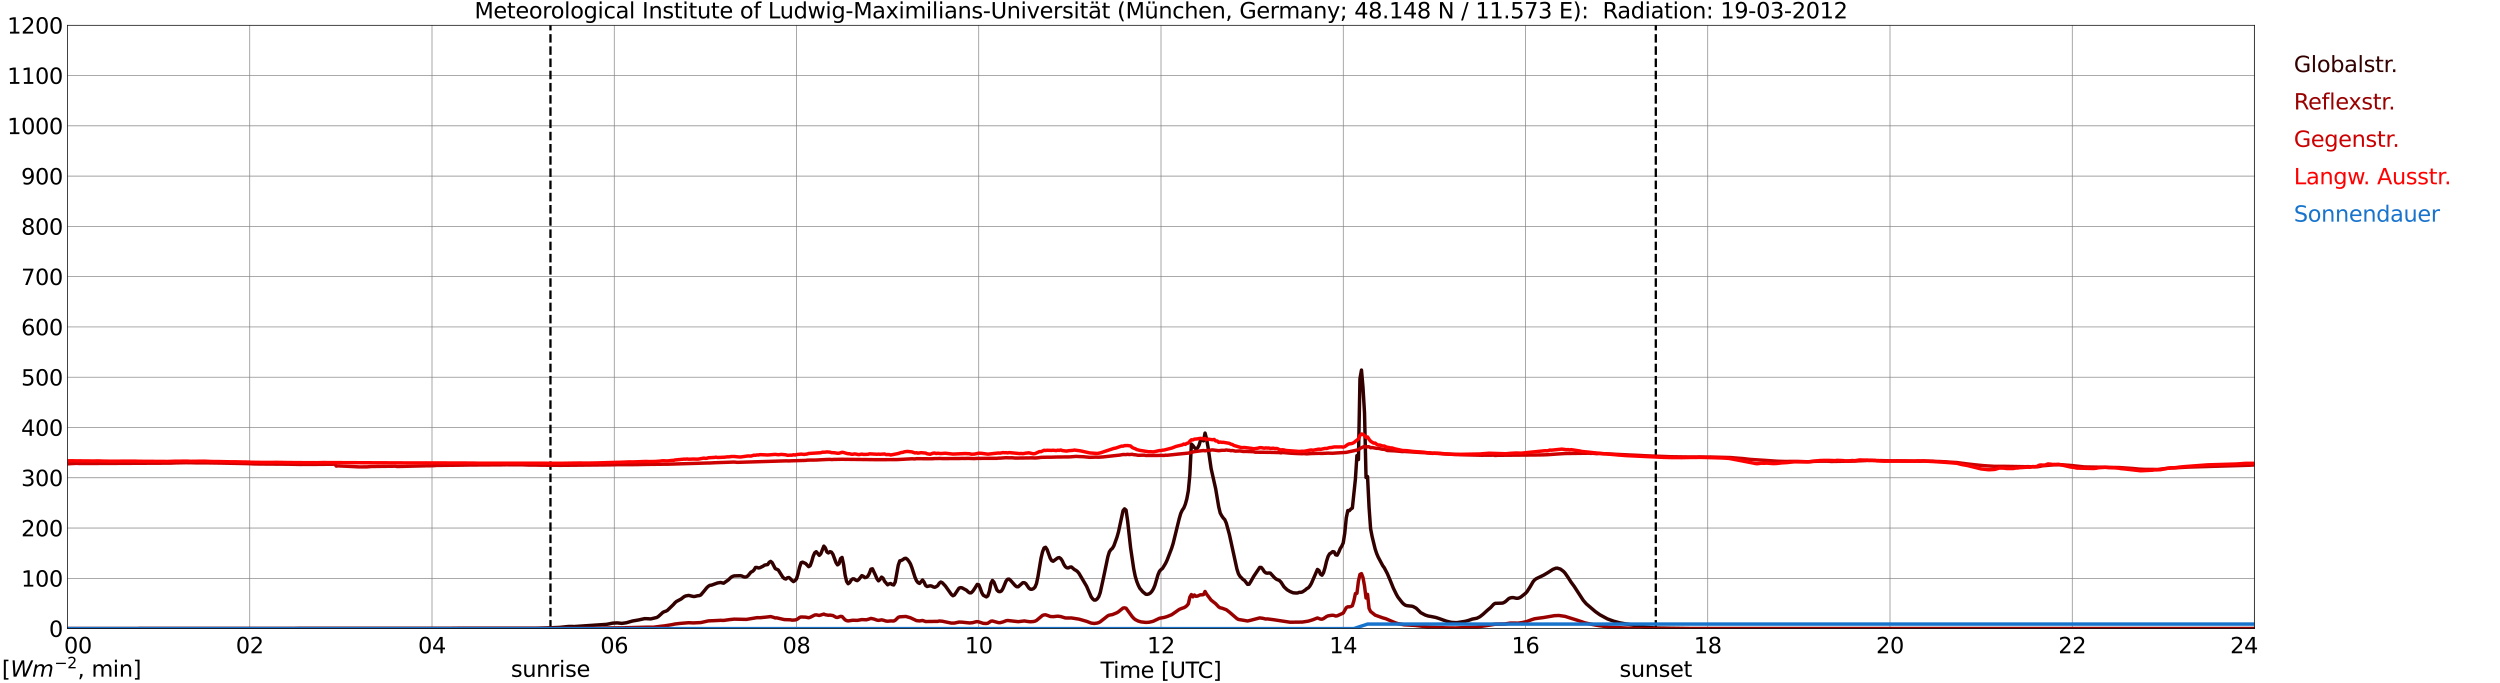 <?xml version="1.0" encoding="utf-8" standalone="no"?>
<!DOCTYPE svg PUBLIC "-//W3C//DTD SVG 1.1//EN"
  "http://www.w3.org/Graphics/SVG/1.1/DTD/svg11.dtd">
<svg xmlns:xlink="http://www.w3.org/1999/xlink" width="1085.4pt" height="296.64pt" viewBox="0 0 1085.4 296.64" xmlns="http://www.w3.org/2000/svg" version="1.1">
 <defs>
  <style type="text/css">*{stroke-linejoin: round; stroke-linecap: butt}</style>
 </defs>
 <g id="figure_1">
  <g id="patch_1">
   <path d="M 0 296.64 
L 1085.4 296.64 
L 1085.4 0 
L 0 0 
z
" style="fill: #ffffff"/>
  </g>
  <g id="axes_1">
   <g id="patch_2">
    <path d="M 29.306 272.909 
L 978.814 272.909 
L 978.814 10.976 
L 29.306 10.976 
z
" style="fill: #ffffff"/>
   </g>
   <g id="patch_3">
    <path d="M 978.814 272.909 
L 978.814 272.909 
L 978.814 10.976 
L 978.814 10.976 
z
" clip-path="url(#p31bfc446d2)" style="fill: #d3d3d3; opacity: 0.25; stroke: #d3d3d3; stroke-linejoin: miter"/>
   </g>
   <g id="matplotlib.axis_1">
    <g id="xtick_1">
     <g id="line2d_1">
      <path d="M 29.306 272.909 
L 29.306 10.976 
" clip-path="url(#p31bfc446d2)" style="fill: none; stroke: #808080; stroke-width: 0.3; stroke-linecap: square"/>
     </g>
     <g id="line2d_2"/>
     <g id="text_1">
      <!--    00 -->
      <g transform="translate(18.733 283.627) scale(0.095 -0.095)">
       <defs>
        <path id="DejaVuSans-20" transform="scale(0.016)"/>
        <path id="DejaVuSans-30" d="M 2034 4250 
Q 1547 4250 1301 3770 
Q 1056 3291 1056 2328 
Q 1056 1369 1301 889 
Q 1547 409 2034 409 
Q 2525 409 2770 889 
Q 3016 1369 3016 2328 
Q 3016 3291 2770 3770 
Q 2525 4250 2034 4250 
z
M 2034 4750 
Q 2819 4750 3233 4129 
Q 3647 3509 3647 2328 
Q 3647 1150 3233 529 
Q 2819 -91 2034 -91 
Q 1250 -91 836 529 
Q 422 1150 422 2328 
Q 422 3509 836 4129 
Q 1250 4750 2034 4750 
z
" transform="scale(0.016)"/>
       </defs>
       <use xlink:href="#DejaVuSans-20"/>
       <use xlink:href="#DejaVuSans-20" transform="translate(31.787 0)"/>
       <use xlink:href="#DejaVuSans-20" transform="translate(63.574 0)"/>
       <use xlink:href="#DejaVuSans-30" transform="translate(95.361 0)"/>
       <use xlink:href="#DejaVuSans-30" transform="translate(158.984 0)"/>
      </g>
     </g>
    </g>
    <g id="xtick_2">
     <g id="line2d_3">
      <path d="M 108.431 272.909 
L 108.431 10.976 
" clip-path="url(#p31bfc446d2)" style="fill: none; stroke: #808080; stroke-width: 0.3; stroke-linecap: square"/>
     </g>
     <g id="line2d_4"/>
     <g id="text_2">
      <!-- 02 -->
      <g transform="translate(102.387 283.627) scale(0.095 -0.095)">
       <defs>
        <path id="DejaVuSans-32" d="M 1228 531 
L 3431 531 
L 3431 0 
L 469 0 
L 469 531 
Q 828 903 1448 1529 
Q 2069 2156 2228 2338 
Q 2531 2678 2651 2914 
Q 2772 3150 2772 3378 
Q 2772 3750 2511 3984 
Q 2250 4219 1831 4219 
Q 1534 4219 1204 4116 
Q 875 4013 500 3803 
L 500 4441 
Q 881 4594 1212 4672 
Q 1544 4750 1819 4750 
Q 2544 4750 2975 4387 
Q 3406 4025 3406 3419 
Q 3406 3131 3298 2873 
Q 3191 2616 2906 2266 
Q 2828 2175 2409 1742 
Q 1991 1309 1228 531 
z
" transform="scale(0.016)"/>
       </defs>
       <use xlink:href="#DejaVuSans-30"/>
       <use xlink:href="#DejaVuSans-32" transform="translate(63.623 0)"/>
      </g>
     </g>
    </g>
    <g id="xtick_3">
     <g id="line2d_5">
      <path d="M 187.557 272.909 
L 187.557 10.976 
" clip-path="url(#p31bfc446d2)" style="fill: none; stroke: #808080; stroke-width: 0.3; stroke-linecap: square"/>
     </g>
     <g id="line2d_6"/>
     <g id="text_3">
      <!-- 04 -->
      <g transform="translate(181.513 283.627) scale(0.095 -0.095)">
       <defs>
        <path id="DejaVuSans-34" d="M 2419 4116 
L 825 1625 
L 2419 1625 
L 2419 4116 
z
M 2253 4666 
L 3047 4666 
L 3047 1625 
L 3713 1625 
L 3713 1100 
L 3047 1100 
L 3047 0 
L 2419 0 
L 2419 1100 
L 313 1100 
L 313 1709 
L 2253 4666 
z
" transform="scale(0.016)"/>
       </defs>
       <use xlink:href="#DejaVuSans-30"/>
       <use xlink:href="#DejaVuSans-34" transform="translate(63.623 0)"/>
      </g>
     </g>
    </g>
    <g id="xtick_4">
     <g id="line2d_7">
      <path d="M 266.683 272.909 
L 266.683 10.976 
" clip-path="url(#p31bfc446d2)" style="fill: none; stroke: #808080; stroke-width: 0.3; stroke-linecap: square"/>
     </g>
     <g id="line2d_8"/>
     <g id="text_4">
      <!-- 06 -->
      <g transform="translate(260.638 283.627) scale(0.095 -0.095)">
       <defs>
        <path id="DejaVuSans-36" d="M 2113 2584 
Q 1688 2584 1439 2293 
Q 1191 2003 1191 1497 
Q 1191 994 1439 701 
Q 1688 409 2113 409 
Q 2538 409 2786 701 
Q 3034 994 3034 1497 
Q 3034 2003 2786 2293 
Q 2538 2584 2113 2584 
z
M 3366 4563 
L 3366 3988 
Q 3128 4100 2886 4159 
Q 2644 4219 2406 4219 
Q 1781 4219 1451 3797 
Q 1122 3375 1075 2522 
Q 1259 2794 1537 2939 
Q 1816 3084 2150 3084 
Q 2853 3084 3261 2657 
Q 3669 2231 3669 1497 
Q 3669 778 3244 343 
Q 2819 -91 2113 -91 
Q 1303 -91 875 529 
Q 447 1150 447 2328 
Q 447 3434 972 4092 
Q 1497 4750 2381 4750 
Q 2619 4750 2861 4703 
Q 3103 4656 3366 4563 
z
" transform="scale(0.016)"/>
       </defs>
       <use xlink:href="#DejaVuSans-30"/>
       <use xlink:href="#DejaVuSans-36" transform="translate(63.623 0)"/>
      </g>
     </g>
    </g>
    <g id="xtick_5">
     <g id="line2d_9">
      <path d="M 345.808 272.909 
L 345.808 10.976 
" clip-path="url(#p31bfc446d2)" style="fill: none; stroke: #808080; stroke-width: 0.3; stroke-linecap: square"/>
     </g>
     <g id="line2d_10"/>
     <g id="text_5">
      <!-- 08 -->
      <g transform="translate(339.764 283.627) scale(0.095 -0.095)">
       <defs>
        <path id="DejaVuSans-38" d="M 2034 2216 
Q 1584 2216 1326 1975 
Q 1069 1734 1069 1313 
Q 1069 891 1326 650 
Q 1584 409 2034 409 
Q 2484 409 2743 651 
Q 3003 894 3003 1313 
Q 3003 1734 2745 1975 
Q 2488 2216 2034 2216 
z
M 1403 2484 
Q 997 2584 770 2862 
Q 544 3141 544 3541 
Q 544 4100 942 4425 
Q 1341 4750 2034 4750 
Q 2731 4750 3128 4425 
Q 3525 4100 3525 3541 
Q 3525 3141 3298 2862 
Q 3072 2584 2669 2484 
Q 3125 2378 3379 2068 
Q 3634 1759 3634 1313 
Q 3634 634 3220 271 
Q 2806 -91 2034 -91 
Q 1263 -91 848 271 
Q 434 634 434 1313 
Q 434 1759 690 2068 
Q 947 2378 1403 2484 
z
M 1172 3481 
Q 1172 3119 1398 2916 
Q 1625 2713 2034 2713 
Q 2441 2713 2670 2916 
Q 2900 3119 2900 3481 
Q 2900 3844 2670 4047 
Q 2441 4250 2034 4250 
Q 1625 4250 1398 4047 
Q 1172 3844 1172 3481 
z
" transform="scale(0.016)"/>
       </defs>
       <use xlink:href="#DejaVuSans-30"/>
       <use xlink:href="#DejaVuSans-38" transform="translate(63.623 0)"/>
      </g>
     </g>
    </g>
    <g id="xtick_6">
     <g id="line2d_11">
      <path d="M 424.934 272.909 
L 424.934 10.976 
" clip-path="url(#p31bfc446d2)" style="fill: none; stroke: #808080; stroke-width: 0.3; stroke-linecap: square"/>
     </g>
     <g id="line2d_12"/>
     <g id="text_6">
      <!-- 10 -->
      <g transform="translate(418.89 283.627) scale(0.095 -0.095)">
       <defs>
        <path id="DejaVuSans-31" d="M 794 531 
L 1825 531 
L 1825 4091 
L 703 3866 
L 703 4441 
L 1819 4666 
L 2450 4666 
L 2450 531 
L 3481 531 
L 3481 0 
L 794 0 
L 794 531 
z
" transform="scale(0.016)"/>
       </defs>
       <use xlink:href="#DejaVuSans-31"/>
       <use xlink:href="#DejaVuSans-30" transform="translate(63.623 0)"/>
      </g>
     </g>
    </g>
    <g id="xtick_7">
     <g id="line2d_13">
      <path d="M 504.06 272.909 
L 504.06 10.976 
" clip-path="url(#p31bfc446d2)" style="fill: none; stroke: #808080; stroke-width: 0.3; stroke-linecap: square"/>
     </g>
     <g id="line2d_14"/>
     <g id="text_7">
      <!-- 12 -->
      <g transform="translate(498.015 283.627) scale(0.095 -0.095)">
       <use xlink:href="#DejaVuSans-31"/>
       <use xlink:href="#DejaVuSans-32" transform="translate(63.623 0)"/>
      </g>
     </g>
    </g>
    <g id="xtick_8">
     <g id="line2d_15">
      <path d="M 583.185 272.909 
L 583.185 10.976 
" clip-path="url(#p31bfc446d2)" style="fill: none; stroke: #808080; stroke-width: 0.3; stroke-linecap: square"/>
     </g>
     <g id="line2d_16"/>
     <g id="text_8">
      <!-- 14 -->
      <g transform="translate(577.141 283.627) scale(0.095 -0.095)">
       <use xlink:href="#DejaVuSans-31"/>
       <use xlink:href="#DejaVuSans-34" transform="translate(63.623 0)"/>
      </g>
     </g>
    </g>
    <g id="xtick_9">
     <g id="line2d_17">
      <path d="M 662.311 272.909 
L 662.311 10.976 
" clip-path="url(#p31bfc446d2)" style="fill: none; stroke: #808080; stroke-width: 0.3; stroke-linecap: square"/>
     </g>
     <g id="line2d_18"/>
     <g id="text_9">
      <!-- 16 -->
      <g transform="translate(656.267 283.627) scale(0.095 -0.095)">
       <use xlink:href="#DejaVuSans-31"/>
       <use xlink:href="#DejaVuSans-36" transform="translate(63.623 0)"/>
      </g>
     </g>
    </g>
    <g id="xtick_10">
     <g id="line2d_19">
      <path d="M 741.437 272.909 
L 741.437 10.976 
" clip-path="url(#p31bfc446d2)" style="fill: none; stroke: #808080; stroke-width: 0.3; stroke-linecap: square"/>
     </g>
     <g id="line2d_20"/>
     <g id="text_10">
      <!-- 18 -->
      <g transform="translate(735.392 283.627) scale(0.095 -0.095)">
       <use xlink:href="#DejaVuSans-31"/>
       <use xlink:href="#DejaVuSans-38" transform="translate(63.623 0)"/>
      </g>
     </g>
    </g>
    <g id="xtick_11">
     <g id="line2d_21">
      <path d="M 820.562 272.909 
L 820.562 10.976 
" clip-path="url(#p31bfc446d2)" style="fill: none; stroke: #808080; stroke-width: 0.3; stroke-linecap: square"/>
     </g>
     <g id="line2d_22"/>
     <g id="text_11">
      <!-- 20 -->
      <g transform="translate(814.518 283.627) scale(0.095 -0.095)">
       <use xlink:href="#DejaVuSans-32"/>
       <use xlink:href="#DejaVuSans-30" transform="translate(63.623 0)"/>
      </g>
     </g>
    </g>
    <g id="xtick_12">
     <g id="line2d_23">
      <path d="M 899.688 272.909 
L 899.688 10.976 
" clip-path="url(#p31bfc446d2)" style="fill: none; stroke: #808080; stroke-width: 0.3; stroke-linecap: square"/>
     </g>
     <g id="line2d_24"/>
     <g id="text_12">
      <!-- 22 -->
      <g transform="translate(893.644 283.627) scale(0.095 -0.095)">
       <use xlink:href="#DejaVuSans-32"/>
       <use xlink:href="#DejaVuSans-32" transform="translate(63.623 0)"/>
      </g>
     </g>
    </g>
    <g id="xtick_13">
     <g id="line2d_25">
      <path d="M 978.814 272.909 
L 978.814 10.976 
" clip-path="url(#p31bfc446d2)" style="fill: none; stroke: #808080; stroke-width: 0.3; stroke-linecap: square"/>
     </g>
     <g id="line2d_26"/>
     <g id="text_13">
      <!-- 24    -->
      <g transform="translate(968.241 283.627) scale(0.095 -0.095)">
       <use xlink:href="#DejaVuSans-32"/>
       <use xlink:href="#DejaVuSans-34" transform="translate(63.623 0)"/>
       <use xlink:href="#DejaVuSans-20" transform="translate(127.246 0)"/>
       <use xlink:href="#DejaVuSans-20" transform="translate(159.033 0)"/>
       <use xlink:href="#DejaVuSans-20" transform="translate(190.82 0)"/>
      </g>
     </g>
    </g>
    <g id="text_14">
     <!-- Time [UTC] -->
     <g transform="translate(477.806 294.322) scale(0.095 -0.095)">
      <defs>
       <path id="DejaVuSans-54" d="M -19 4666 
L 3928 4666 
L 3928 4134 
L 2272 4134 
L 2272 0 
L 1638 0 
L 1638 4134 
L -19 4134 
L -19 4666 
z
" transform="scale(0.016)"/>
       <path id="DejaVuSans-69" d="M 603 3500 
L 1178 3500 
L 1178 0 
L 603 0 
L 603 3500 
z
M 603 4863 
L 1178 4863 
L 1178 4134 
L 603 4134 
L 603 4863 
z
" transform="scale(0.016)"/>
       <path id="DejaVuSans-6d" d="M 3328 2828 
Q 3544 3216 3844 3400 
Q 4144 3584 4550 3584 
Q 5097 3584 5394 3201 
Q 5691 2819 5691 2113 
L 5691 0 
L 5113 0 
L 5113 2094 
Q 5113 2597 4934 2840 
Q 4756 3084 4391 3084 
Q 3944 3084 3684 2787 
Q 3425 2491 3425 1978 
L 3425 0 
L 2847 0 
L 2847 2094 
Q 2847 2600 2669 2842 
Q 2491 3084 2119 3084 
Q 1678 3084 1418 2786 
Q 1159 2488 1159 1978 
L 1159 0 
L 581 0 
L 581 3500 
L 1159 3500 
L 1159 2956 
Q 1356 3278 1631 3431 
Q 1906 3584 2284 3584 
Q 2666 3584 2933 3390 
Q 3200 3197 3328 2828 
z
" transform="scale(0.016)"/>
       <path id="DejaVuSans-65" d="M 3597 1894 
L 3597 1613 
L 953 1613 
Q 991 1019 1311 708 
Q 1631 397 2203 397 
Q 2534 397 2845 478 
Q 3156 559 3463 722 
L 3463 178 
Q 3153 47 2828 -22 
Q 2503 -91 2169 -91 
Q 1331 -91 842 396 
Q 353 884 353 1716 
Q 353 2575 817 3079 
Q 1281 3584 2069 3584 
Q 2775 3584 3186 3129 
Q 3597 2675 3597 1894 
z
M 3022 2063 
Q 3016 2534 2758 2815 
Q 2500 3097 2075 3097 
Q 1594 3097 1305 2825 
Q 1016 2553 972 2059 
L 3022 2063 
z
" transform="scale(0.016)"/>
       <path id="DejaVuSans-5b" d="M 550 4863 
L 1875 4863 
L 1875 4416 
L 1125 4416 
L 1125 -397 
L 1875 -397 
L 1875 -844 
L 550 -844 
L 550 4863 
z
" transform="scale(0.016)"/>
       <path id="DejaVuSans-55" d="M 556 4666 
L 1191 4666 
L 1191 1831 
Q 1191 1081 1462 751 
Q 1734 422 2344 422 
Q 2950 422 3222 751 
Q 3494 1081 3494 1831 
L 3494 4666 
L 4128 4666 
L 4128 1753 
Q 4128 841 3676 375 
Q 3225 -91 2344 -91 
Q 1459 -91 1007 375 
Q 556 841 556 1753 
L 556 4666 
z
" transform="scale(0.016)"/>
       <path id="DejaVuSans-43" d="M 4122 4306 
L 4122 3641 
Q 3803 3938 3442 4084 
Q 3081 4231 2675 4231 
Q 1875 4231 1450 3742 
Q 1025 3253 1025 2328 
Q 1025 1406 1450 917 
Q 1875 428 2675 428 
Q 3081 428 3442 575 
Q 3803 722 4122 1019 
L 4122 359 
Q 3791 134 3420 21 
Q 3050 -91 2638 -91 
Q 1578 -91 968 557 
Q 359 1206 359 2328 
Q 359 3453 968 4101 
Q 1578 4750 2638 4750 
Q 3056 4750 3426 4639 
Q 3797 4528 4122 4306 
z
" transform="scale(0.016)"/>
       <path id="DejaVuSans-5d" d="M 1947 4863 
L 1947 -844 
L 622 -844 
L 622 -397 
L 1369 -397 
L 1369 4416 
L 622 4416 
L 622 4863 
L 1947 4863 
z
" transform="scale(0.016)"/>
      </defs>
      <use xlink:href="#DejaVuSans-54"/>
      <use xlink:href="#DejaVuSans-69" transform="translate(57.959 0)"/>
      <use xlink:href="#DejaVuSans-6d" transform="translate(85.742 0)"/>
      <use xlink:href="#DejaVuSans-65" transform="translate(183.154 0)"/>
      <use xlink:href="#DejaVuSans-20" transform="translate(244.678 0)"/>
      <use xlink:href="#DejaVuSans-5b" transform="translate(276.465 0)"/>
      <use xlink:href="#DejaVuSans-55" transform="translate(315.479 0)"/>
      <use xlink:href="#DejaVuSans-54" transform="translate(388.672 0)"/>
      <use xlink:href="#DejaVuSans-43" transform="translate(443.881 0)"/>
      <use xlink:href="#DejaVuSans-5d" transform="translate(513.705 0)"/>
     </g>
    </g>
   </g>
   <g id="matplotlib.axis_2">
    <g id="ytick_1">
     <g id="line2d_27">
      <path d="M 29.306 272.909 
L 978.814 272.909 
" clip-path="url(#p31bfc446d2)" style="fill: none; stroke: #808080; stroke-width: 0.3; stroke-linecap: square"/>
     </g>
     <g id="line2d_28"/>
     <g id="text_15">
      <!-- 0 -->
      <g transform="translate(21.261 276.518) scale(0.095 -0.095)">
       <use xlink:href="#DejaVuSans-30"/>
      </g>
     </g>
    </g>
    <g id="ytick_2">
     <g id="line2d_29">
      <path d="M 29.306 251.081 
L 978.814 251.081 
" clip-path="url(#p31bfc446d2)" style="fill: none; stroke: #808080; stroke-width: 0.3; stroke-linecap: square"/>
     </g>
     <g id="line2d_30"/>
     <g id="text_16">
      <!-- 100 -->
      <g transform="translate(9.173 254.69) scale(0.095 -0.095)">
       <use xlink:href="#DejaVuSans-31"/>
       <use xlink:href="#DejaVuSans-30" transform="translate(63.623 0)"/>
       <use xlink:href="#DejaVuSans-30" transform="translate(127.246 0)"/>
      </g>
     </g>
    </g>
    <g id="ytick_3">
     <g id="line2d_31">
      <path d="M 29.306 229.253 
L 978.814 229.253 
" clip-path="url(#p31bfc446d2)" style="fill: none; stroke: #808080; stroke-width: 0.3; stroke-linecap: square"/>
     </g>
     <g id="line2d_32"/>
     <g id="text_17">
      <!-- 200 -->
      <g transform="translate(9.173 232.863) scale(0.095 -0.095)">
       <use xlink:href="#DejaVuSans-32"/>
       <use xlink:href="#DejaVuSans-30" transform="translate(63.623 0)"/>
       <use xlink:href="#DejaVuSans-30" transform="translate(127.246 0)"/>
      </g>
     </g>
    </g>
    <g id="ytick_4">
     <g id="line2d_33">
      <path d="M 29.306 207.426 
L 978.814 207.426 
" clip-path="url(#p31bfc446d2)" style="fill: none; stroke: #808080; stroke-width: 0.3; stroke-linecap: square"/>
     </g>
     <g id="line2d_34"/>
     <g id="text_18">
      <!-- 300 -->
      <g transform="translate(9.173 211.035) scale(0.095 -0.095)">
       <defs>
        <path id="DejaVuSans-33" d="M 2597 2516 
Q 3050 2419 3304 2112 
Q 3559 1806 3559 1356 
Q 3559 666 3084 287 
Q 2609 -91 1734 -91 
Q 1441 -91 1130 -33 
Q 819 25 488 141 
L 488 750 
Q 750 597 1062 519 
Q 1375 441 1716 441 
Q 2309 441 2620 675 
Q 2931 909 2931 1356 
Q 2931 1769 2642 2001 
Q 2353 2234 1838 2234 
L 1294 2234 
L 1294 2753 
L 1863 2753 
Q 2328 2753 2575 2939 
Q 2822 3125 2822 3475 
Q 2822 3834 2567 4026 
Q 2313 4219 1838 4219 
Q 1578 4219 1281 4162 
Q 984 4106 628 3988 
L 628 4550 
Q 988 4650 1302 4700 
Q 1616 4750 1894 4750 
Q 2613 4750 3031 4423 
Q 3450 4097 3450 3541 
Q 3450 3153 3228 2886 
Q 3006 2619 2597 2516 
z
" transform="scale(0.016)"/>
       </defs>
       <use xlink:href="#DejaVuSans-33"/>
       <use xlink:href="#DejaVuSans-30" transform="translate(63.623 0)"/>
       <use xlink:href="#DejaVuSans-30" transform="translate(127.246 0)"/>
      </g>
     </g>
    </g>
    <g id="ytick_5">
     <g id="line2d_35">
      <path d="M 29.306 185.598 
L 978.814 185.598 
" clip-path="url(#p31bfc446d2)" style="fill: none; stroke: #808080; stroke-width: 0.3; stroke-linecap: square"/>
     </g>
     <g id="line2d_36"/>
     <g id="text_19">
      <!-- 400 -->
      <g transform="translate(9.173 189.207) scale(0.095 -0.095)">
       <use xlink:href="#DejaVuSans-34"/>
       <use xlink:href="#DejaVuSans-30" transform="translate(63.623 0)"/>
       <use xlink:href="#DejaVuSans-30" transform="translate(127.246 0)"/>
      </g>
     </g>
    </g>
    <g id="ytick_6">
     <g id="line2d_37">
      <path d="M 29.306 163.77 
L 978.814 163.77 
" clip-path="url(#p31bfc446d2)" style="fill: none; stroke: #808080; stroke-width: 0.3; stroke-linecap: square"/>
     </g>
     <g id="line2d_38"/>
     <g id="text_20">
      <!-- 500 -->
      <g transform="translate(9.173 167.379) scale(0.095 -0.095)">
       <defs>
        <path id="DejaVuSans-35" d="M 691 4666 
L 3169 4666 
L 3169 4134 
L 1269 4134 
L 1269 2991 
Q 1406 3038 1543 3061 
Q 1681 3084 1819 3084 
Q 2600 3084 3056 2656 
Q 3513 2228 3513 1497 
Q 3513 744 3044 326 
Q 2575 -91 1722 -91 
Q 1428 -91 1123 -41 
Q 819 9 494 109 
L 494 744 
Q 775 591 1075 516 
Q 1375 441 1709 441 
Q 2250 441 2565 725 
Q 2881 1009 2881 1497 
Q 2881 1984 2565 2268 
Q 2250 2553 1709 2553 
Q 1456 2553 1204 2497 
Q 953 2441 691 2322 
L 691 4666 
z
" transform="scale(0.016)"/>
       </defs>
       <use xlink:href="#DejaVuSans-35"/>
       <use xlink:href="#DejaVuSans-30" transform="translate(63.623 0)"/>
       <use xlink:href="#DejaVuSans-30" transform="translate(127.246 0)"/>
      </g>
     </g>
    </g>
    <g id="ytick_7">
     <g id="line2d_39">
      <path d="M 29.306 141.942 
L 978.814 141.942 
" clip-path="url(#p31bfc446d2)" style="fill: none; stroke: #808080; stroke-width: 0.3; stroke-linecap: square"/>
     </g>
     <g id="line2d_40"/>
     <g id="text_21">
      <!-- 600 -->
      <g transform="translate(9.173 145.551) scale(0.095 -0.095)">
       <use xlink:href="#DejaVuSans-36"/>
       <use xlink:href="#DejaVuSans-30" transform="translate(63.623 0)"/>
       <use xlink:href="#DejaVuSans-30" transform="translate(127.246 0)"/>
      </g>
     </g>
    </g>
    <g id="ytick_8">
     <g id="line2d_41">
      <path d="M 29.306 120.114 
L 978.814 120.114 
" clip-path="url(#p31bfc446d2)" style="fill: none; stroke: #808080; stroke-width: 0.3; stroke-linecap: square"/>
     </g>
     <g id="line2d_42"/>
     <g id="text_22">
      <!-- 700 -->
      <g transform="translate(9.173 123.724) scale(0.095 -0.095)">
       <defs>
        <path id="DejaVuSans-37" d="M 525 4666 
L 3525 4666 
L 3525 4397 
L 1831 0 
L 1172 0 
L 2766 4134 
L 525 4134 
L 525 4666 
z
" transform="scale(0.016)"/>
       </defs>
       <use xlink:href="#DejaVuSans-37"/>
       <use xlink:href="#DejaVuSans-30" transform="translate(63.623 0)"/>
       <use xlink:href="#DejaVuSans-30" transform="translate(127.246 0)"/>
      </g>
     </g>
    </g>
    <g id="ytick_9">
     <g id="line2d_43">
      <path d="M 29.306 98.287 
L 978.814 98.287 
" clip-path="url(#p31bfc446d2)" style="fill: none; stroke: #808080; stroke-width: 0.3; stroke-linecap: square"/>
     </g>
     <g id="line2d_44"/>
     <g id="text_23">
      <!-- 800 -->
      <g transform="translate(9.173 101.896) scale(0.095 -0.095)">
       <use xlink:href="#DejaVuSans-38"/>
       <use xlink:href="#DejaVuSans-30" transform="translate(63.623 0)"/>
       <use xlink:href="#DejaVuSans-30" transform="translate(127.246 0)"/>
      </g>
     </g>
    </g>
    <g id="ytick_10">
     <g id="line2d_45">
      <path d="M 29.306 76.459 
L 978.814 76.459 
" clip-path="url(#p31bfc446d2)" style="fill: none; stroke: #808080; stroke-width: 0.3; stroke-linecap: square"/>
     </g>
     <g id="line2d_46"/>
     <g id="text_24">
      <!-- 900 -->
      <g transform="translate(9.173 80.068) scale(0.095 -0.095)">
       <defs>
        <path id="DejaVuSans-39" d="M 703 97 
L 703 672 
Q 941 559 1184 500 
Q 1428 441 1663 441 
Q 2288 441 2617 861 
Q 2947 1281 2994 2138 
Q 2813 1869 2534 1725 
Q 2256 1581 1919 1581 
Q 1219 1581 811 2004 
Q 403 2428 403 3163 
Q 403 3881 828 4315 
Q 1253 4750 1959 4750 
Q 2769 4750 3195 4129 
Q 3622 3509 3622 2328 
Q 3622 1225 3098 567 
Q 2575 -91 1691 -91 
Q 1453 -91 1209 -44 
Q 966 3 703 97 
z
M 1959 2075 
Q 2384 2075 2632 2365 
Q 2881 2656 2881 3163 
Q 2881 3666 2632 3958 
Q 2384 4250 1959 4250 
Q 1534 4250 1286 3958 
Q 1038 3666 1038 3163 
Q 1038 2656 1286 2365 
Q 1534 2075 1959 2075 
z
" transform="scale(0.016)"/>
       </defs>
       <use xlink:href="#DejaVuSans-39"/>
       <use xlink:href="#DejaVuSans-30" transform="translate(63.623 0)"/>
       <use xlink:href="#DejaVuSans-30" transform="translate(127.246 0)"/>
      </g>
     </g>
    </g>
    <g id="ytick_11">
     <g id="line2d_47">
      <path d="M 29.306 54.631 
L 978.814 54.631 
" clip-path="url(#p31bfc446d2)" style="fill: none; stroke: #808080; stroke-width: 0.3; stroke-linecap: square"/>
     </g>
     <g id="line2d_48"/>
     <g id="text_25">
      <!-- 1000 -->
      <g transform="translate(3.128 58.24) scale(0.095 -0.095)">
       <use xlink:href="#DejaVuSans-31"/>
       <use xlink:href="#DejaVuSans-30" transform="translate(63.623 0)"/>
       <use xlink:href="#DejaVuSans-30" transform="translate(127.246 0)"/>
       <use xlink:href="#DejaVuSans-30" transform="translate(190.869 0)"/>
      </g>
     </g>
    </g>
    <g id="ytick_12">
     <g id="line2d_49">
      <path d="M 29.306 32.803 
L 978.814 32.803 
" clip-path="url(#p31bfc446d2)" style="fill: none; stroke: #808080; stroke-width: 0.3; stroke-linecap: square"/>
     </g>
     <g id="line2d_50"/>
     <g id="text_26">
      <!-- 1100 -->
      <g transform="translate(3.128 36.413) scale(0.095 -0.095)">
       <use xlink:href="#DejaVuSans-31"/>
       <use xlink:href="#DejaVuSans-31" transform="translate(63.623 0)"/>
       <use xlink:href="#DejaVuSans-30" transform="translate(127.246 0)"/>
       <use xlink:href="#DejaVuSans-30" transform="translate(190.869 0)"/>
      </g>
     </g>
    </g>
    <g id="ytick_13">
     <g id="line2d_51">
      <path d="M 29.306 10.976 
L 978.814 10.976 
" clip-path="url(#p31bfc446d2)" style="fill: none; stroke: #808080; stroke-width: 0.3; stroke-linecap: square"/>
     </g>
     <g id="line2d_52"/>
     <g id="text_27">
      <!-- 1200 -->
      <g transform="translate(3.128 14.585) scale(0.095 -0.095)">
       <use xlink:href="#DejaVuSans-31"/>
       <use xlink:href="#DejaVuSans-32" transform="translate(63.623 0)"/>
       <use xlink:href="#DejaVuSans-30" transform="translate(127.246 0)"/>
       <use xlink:href="#DejaVuSans-30" transform="translate(190.869 0)"/>
      </g>
     </g>
    </g>
   </g>
   <g id="line2d_53">
    <path d="M 238.989 272.909 
L 238.989 10.976 
" clip-path="url(#p31bfc446d2)" style="fill: none; stroke-dasharray: 3.7,1.6; stroke-dashoffset: 0; stroke: #000000"/>
   </g>
   <g id="line2d_54">
    <path d="M 718.886 272.909 
L 718.886 10.976 
" clip-path="url(#p31bfc446d2)" style="fill: none; stroke-dasharray: 3.7,1.6; stroke-dashoffset: 0; stroke: #000000"/>
   </g>
   <g id="line2d_55">
    <path d="M 29.306 272.909 
L 231.736 272.824 
L 233.714 272.802 
L 242.945 272.391 
L 246.901 271.983 
L 249.539 272.005 
L 263.386 271.058 
L 266.023 270.54 
L 268.002 270.434 
L 269.98 270.65 
L 271.958 270.368 
L 274.595 269.615 
L 277.233 269.163 
L 279.87 268.583 
L 281.189 268.626 
L 282.508 268.711 
L 285.145 268.087 
L 285.805 267.679 
L 287.124 266.494 
L 287.783 265.869 
L 288.442 265.546 
L 289.102 265.354 
L 289.761 264.988 
L 292.399 262.447 
L 293.058 261.672 
L 293.717 261.113 
L 295.696 260.078 
L 297.014 259.046 
L 297.674 258.745 
L 298.992 258.507 
L 300.971 258.961 
L 301.63 258.961 
L 302.949 258.638 
L 303.608 258.594 
L 304.267 258.293 
L 305.586 256.743 
L 306.905 255.106 
L 307.564 254.525 
L 308.224 254.117 
L 308.883 254.052 
L 311.521 253.104 
L 312.839 252.888 
L 314.158 253.211 
L 316.136 251.834 
L 317.455 250.586 
L 318.114 250.221 
L 318.774 250.027 
L 321.411 249.939 
L 322.071 250.07 
L 322.73 250.391 
L 323.39 250.542 
L 324.049 250.457 
L 324.708 250.005 
L 326.027 248.39 
L 326.686 248.088 
L 327.346 247.464 
L 328.005 246.366 
L 328.665 246.366 
L 329.324 246.604 
L 329.983 246.454 
L 331.302 245.807 
L 331.961 245.334 
L 333.28 245.118 
L 333.94 244.151 
L 334.599 243.74 
L 335.258 244.301 
L 336.577 246.862 
L 337.896 247.464 
L 339.874 250.607 
L 340.533 251.188 
L 341.193 251.382 
L 341.852 250.845 
L 342.512 250.736 
L 343.171 251.275 
L 343.83 252.007 
L 344.49 252.502 
L 345.149 252.072 
L 345.808 251.339 
L 346.468 249.186 
L 347.127 246.303 
L 347.787 244.321 
L 348.446 244.063 
L 349.765 244.644 
L 351.083 246.021 
L 351.743 245.613 
L 352.402 243.806 
L 353.062 241.481 
L 353.721 239.995 
L 354.38 239.521 
L 355.699 241.114 
L 356.359 240.425 
L 357.677 237.111 
L 358.337 237.886 
L 358.996 239.65 
L 359.655 240.06 
L 360.315 239.521 
L 360.974 239.715 
L 361.634 240.684 
L 362.952 244.236 
L 363.612 245.246 
L 364.271 244.773 
L 364.93 242.514 
L 365.59 242.018 
L 366.249 245.076 
L 366.909 249.682 
L 367.568 252.458 
L 368.227 253.428 
L 368.887 252.932 
L 369.546 251.856 
L 370.206 251.319 
L 370.865 251.339 
L 371.524 251.878 
L 372.184 252.094 
L 372.843 251.598 
L 374.162 249.918 
L 374.821 250.199 
L 375.481 250.78 
L 376.14 250.651 
L 376.799 250.156 
L 377.459 248.863 
L 378.118 247.119 
L 378.777 246.949 
L 380.096 249.747 
L 380.756 251.319 
L 381.415 252.179 
L 382.074 251.555 
L 382.734 250.564 
L 383.393 251.037 
L 384.053 252.373 
L 385.371 253.901 
L 386.031 253.493 
L 386.69 253.342 
L 387.349 253.794 
L 388.009 253.967 
L 388.668 252.696 
L 389.987 245.397 
L 390.646 243.505 
L 391.306 243.332 
L 391.965 242.987 
L 392.624 242.492 
L 393.284 242.385 
L 393.943 242.859 
L 394.603 243.697 
L 395.262 244.773 
L 395.921 246.495 
L 397.24 250.586 
L 397.899 252.113 
L 398.559 252.954 
L 399.218 253.299 
L 400.537 251.812 
L 401.196 252.738 
L 401.856 254.181 
L 402.515 254.632 
L 403.834 254.331 
L 404.493 254.44 
L 405.153 254.805 
L 405.812 254.977 
L 406.471 254.698 
L 407.131 254.246 
L 407.79 253.211 
L 408.45 252.696 
L 409.109 252.998 
L 410.428 254.397 
L 413.065 258.099 
L 413.725 258.638 
L 414.384 258.315 
L 415.703 256.333 
L 416.362 255.344 
L 417.022 255.128 
L 417.681 255.215 
L 419.659 256.291 
L 420.318 256.957 
L 420.978 257.409 
L 421.637 257.367 
L 422.297 256.743 
L 422.956 255.818 
L 424.275 253.729 
L 424.934 253.901 
L 425.593 255.429 
L 426.253 257.324 
L 426.912 258.444 
L 428.231 259.153 
L 428.89 258.679 
L 429.55 256.656 
L 430.209 253.342 
L 430.869 252.007 
L 431.528 252.738 
L 432.847 256.182 
L 433.506 256.806 
L 434.165 256.894 
L 434.825 256.549 
L 435.484 255.429 
L 436.803 252.244 
L 437.462 251.489 
L 438.122 251.426 
L 438.781 252.007 
L 440.759 254.246 
L 441.419 254.742 
L 442.078 254.742 
L 444.056 252.998 
L 444.716 252.976 
L 445.375 253.384 
L 446.694 255.322 
L 447.353 255.818 
L 448.012 255.839 
L 448.672 255.558 
L 449.331 254.934 
L 449.991 253.384 
L 450.65 250.306 
L 451.969 242.341 
L 452.628 239.587 
L 453.287 237.908 
L 453.947 237.605 
L 454.606 238.596 
L 455.925 242.256 
L 456.584 243.395 
L 457.244 243.677 
L 458.563 242.708 
L 459.222 242.234 
L 459.881 242.084 
L 460.541 242.535 
L 461.2 243.505 
L 461.859 244.989 
L 462.519 246.002 
L 463.178 246.517 
L 463.838 246.582 
L 464.497 246.237 
L 465.156 246.152 
L 466.475 247.292 
L 467.134 247.637 
L 467.794 248.132 
L 468.453 248.929 
L 471.75 254.525 
L 473.728 259.111 
L 474.388 260.015 
L 475.047 260.53 
L 475.706 260.511 
L 476.366 259.993 
L 477.025 259.09 
L 477.685 257.258 
L 479.003 251.232 
L 480.981 241.739 
L 481.641 239.587 
L 482.3 238.639 
L 482.96 238.059 
L 483.619 236.917 
L 484.938 233.256 
L 485.597 230.932 
L 487.575 221.718 
L 488.235 220.922 
L 488.894 221.504 
L 489.553 226.047 
L 490.872 237.928 
L 492.191 246.862 
L 492.85 250.112 
L 493.51 252.351 
L 494.169 254.03 
L 494.828 255.366 
L 496.147 256.935 
L 497.466 257.992 
L 498.125 258.055 
L 498.785 257.863 
L 499.444 257.453 
L 500.103 256.721 
L 500.763 255.645 
L 501.422 254.074 
L 502.741 249.575 
L 503.4 248.025 
L 504.06 247.292 
L 504.719 246.777 
L 506.038 244.603 
L 506.697 243.223 
L 508.675 238.059 
L 509.335 235.926 
L 511.972 225.185 
L 512.632 222.904 
L 513.291 221.504 
L 513.95 220.557 
L 514.61 218.942 
L 515.269 216.595 
L 515.929 213.066 
L 516.588 206.092 
L 517.247 192.788 
L 517.907 193.434 
L 518.566 194.338 
L 519.226 194.94 
L 519.885 194.573 
L 520.544 193.368 
L 521.204 191.238 
L 521.863 191 
L 522.522 191.41 
L 523.182 188.029 
L 523.841 190.57 
L 524.501 194.272 
L 525.819 203.444 
L 527.797 212.225 
L 529.116 220.062 
L 529.776 222.753 
L 530.435 223.958 
L 531.094 224.905 
L 531.754 225.615 
L 532.413 227.145 
L 533.732 231.966 
L 537.029 247.078 
L 537.688 249.123 
L 538.348 250.221 
L 539.666 251.577 
L 540.326 252.007 
L 541.644 253.707 
L 542.304 253.644 
L 542.963 252.631 
L 544.282 250.284 
L 546.919 246.344 
L 547.579 246.366 
L 548.238 247.119 
L 548.898 248.176 
L 549.557 248.713 
L 550.216 248.863 
L 550.876 248.756 
L 551.535 248.842 
L 553.513 250.996 
L 554.173 251.47 
L 555.491 252.05 
L 556.151 252.738 
L 557.47 254.783 
L 558.788 256.032 
L 560.107 256.828 
L 561.426 257.367 
L 562.745 257.474 
L 563.404 257.431 
L 564.063 257.173 
L 564.723 257.173 
L 565.382 257.023 
L 566.701 256.16 
L 567.36 255.558 
L 568.02 255.215 
L 568.679 254.44 
L 569.338 253.321 
L 571.976 247.228 
L 572.635 247.68 
L 573.295 249.274 
L 573.954 249.726 
L 574.613 248.671 
L 575.273 246.454 
L 575.932 243.677 
L 576.592 241.588 
L 577.251 240.447 
L 577.91 240.06 
L 578.57 239.499 
L 579.229 239.608 
L 579.889 240.877 
L 580.548 241.029 
L 581.207 239.781 
L 581.867 238.187 
L 582.526 237.153 
L 583.185 235.668 
L 583.845 231.449 
L 584.504 224.84 
L 585.164 221.655 
L 585.823 221.718 
L 586.482 221.009 
L 587.142 220.557 
L 588.46 208.028 
L 589.12 197.804 
L 589.779 199.526 
L 590.439 164.372 
L 591.098 160.67 
L 591.757 168.205 
L 592.417 179.248 
L 593.076 207.297 
L 593.736 206.908 
L 594.395 220.319 
L 595.054 229.511 
L 595.714 232.933 
L 597.032 238.338 
L 597.692 240.318 
L 598.351 241.868 
L 600.329 245.591 
L 600.989 246.495 
L 602.307 248.992 
L 603.626 252.094 
L 604.945 255.366 
L 606.264 258.077 
L 606.923 259.24 
L 608.242 260.941 
L 608.901 261.759 
L 609.561 262.362 
L 610.22 262.792 
L 610.879 262.964 
L 612.198 263.115 
L 612.858 263.158 
L 613.517 263.329 
L 614.836 264.04 
L 616.154 265.332 
L 616.814 265.998 
L 618.792 267.033 
L 620.111 267.463 
L 621.429 267.679 
L 623.408 268.087 
L 624.726 268.517 
L 628.023 269.702 
L 630.001 270.176 
L 631.32 270.283 
L 632.639 270.305 
L 635.936 269.787 
L 637.255 269.464 
L 639.233 268.777 
L 641.211 268.41 
L 642.53 267.742 
L 643.848 266.71 
L 645.827 264.9 
L 647.145 263.802 
L 648.464 262.362 
L 649.123 261.951 
L 651.761 261.866 
L 652.42 261.822 
L 653.08 261.521 
L 653.739 261.069 
L 655.058 259.865 
L 655.717 259.585 
L 656.377 259.454 
L 657.036 259.454 
L 658.355 259.755 
L 659.014 259.736 
L 659.674 259.541 
L 660.333 259.175 
L 662.311 257.603 
L 662.97 256.872 
L 664.289 254.827 
L 665.608 252.546 
L 666.267 251.771 
L 666.927 251.275 
L 670.224 249.682 
L 672.202 248.499 
L 674.18 247.207 
L 675.499 246.689 
L 676.158 246.667 
L 677.477 247.078 
L 678.796 248.067 
L 679.455 248.778 
L 680.774 250.673 
L 682.092 252.738 
L 683.411 254.525 
L 687.368 260.618 
L 688.686 262.146 
L 692.643 265.524 
L 694.621 266.924 
L 697.918 268.711 
L 700.555 269.68 
L 703.193 270.39 
L 709.786 271.575 
L 713.743 272.112 
L 719.018 272.715 
L 720.337 272.715 
L 728.249 272.824 
L 734.184 272.909 
L 978.154 272.909 
L 978.154 272.909 
" clip-path="url(#p31bfc446d2)" style="fill: none; stroke: #330000; stroke-width: 1.5; stroke-linecap: square"/>
   </g>
   <g id="line2d_56">
    <path d="M 29.306 272.909 
L 252.836 272.813 
L 259.43 272.704 
L 266.023 272.597 
L 268.661 272.575 
L 269.98 272.597 
L 273.277 272.49 
L 281.189 272.295 
L 283.827 272.295 
L 286.464 271.951 
L 288.442 271.737 
L 291.739 271.198 
L 293.058 270.918 
L 295.036 270.68 
L 298.992 270.357 
L 300.971 270.444 
L 304.267 270.294 
L 307.564 269.56 
L 310.202 269.453 
L 312.839 269.325 
L 314.158 269.368 
L 316.796 269.002 
L 318.774 268.807 
L 324.049 268.917 
L 328.665 268.161 
L 329.983 268.183 
L 332.621 267.926 
L 334.599 267.688 
L 335.918 268.054 
L 336.577 268.292 
L 337.236 268.249 
L 340.533 269.002 
L 343.171 269.087 
L 343.83 269.24 
L 345.149 269.174 
L 345.808 269.002 
L 346.468 268.615 
L 347.127 268.076 
L 347.787 267.86 
L 349.765 267.947 
L 351.083 268.183 
L 351.743 268.011 
L 353.721 267.022 
L 354.38 266.935 
L 355.699 267.216 
L 357.018 266.806 
L 357.677 266.611 
L 358.337 266.893 
L 359.655 267.129 
L 360.315 267.044 
L 361.634 267.258 
L 362.952 267.991 
L 363.612 268.076 
L 364.93 267.602 
L 365.59 267.668 
L 366.909 269.109 
L 367.568 269.453 
L 368.227 269.582 
L 370.206 269.281 
L 372.184 269.347 
L 374.162 269.002 
L 376.14 269.087 
L 377.459 268.722 
L 378.118 268.484 
L 379.437 268.766 
L 380.756 269.24 
L 381.415 269.347 
L 382.734 269.109 
L 383.393 269.24 
L 384.712 269.648 
L 385.371 269.711 
L 386.69 269.582 
L 388.009 269.626 
L 388.668 269.303 
L 389.987 268.011 
L 390.646 267.797 
L 393.284 267.646 
L 395.262 268.205 
L 397.899 269.453 
L 399.218 269.582 
L 400.537 269.39 
L 401.856 269.842 
L 407.131 269.777 
L 407.79 269.604 
L 409.109 269.711 
L 411.087 270.121 
L 413.065 270.53 
L 414.384 270.508 
L 416.362 270.078 
L 417.681 270.121 
L 420.978 270.466 
L 422.297 270.335 
L 423.615 269.971 
L 424.275 269.883 
L 424.934 269.993 
L 426.912 270.639 
L 428.231 270.702 
L 428.89 270.573 
L 430.209 269.691 
L 430.869 269.604 
L 433.506 270.335 
L 434.165 270.357 
L 435.484 270.014 
L 436.803 269.497 
L 437.462 269.39 
L 442.078 269.905 
L 444.716 269.582 
L 446.034 269.798 
L 447.353 269.949 
L 448.672 269.842 
L 449.331 269.691 
L 449.991 269.39 
L 452.628 267.172 
L 453.287 266.978 
L 453.947 266.913 
L 455.266 267.367 
L 455.925 267.646 
L 457.244 267.731 
L 459.222 267.517 
L 460.541 267.688 
L 462.519 268.292 
L 463.838 268.312 
L 465.156 268.292 
L 468.453 268.807 
L 471.75 269.755 
L 473.728 270.508 
L 475.047 270.68 
L 476.366 270.508 
L 477.025 270.294 
L 477.685 269.949 
L 480.981 267.345 
L 481.641 267.063 
L 482.96 266.828 
L 484.278 266.288 
L 484.938 266.009 
L 485.597 265.601 
L 487.575 263.986 
L 488.235 263.9 
L 488.894 264.073 
L 491.532 267.688 
L 492.191 268.421 
L 492.85 268.98 
L 494.169 269.648 
L 495.488 270.014 
L 497.466 270.228 
L 498.785 270.165 
L 500.103 269.883 
L 500.763 269.691 
L 503.4 268.421 
L 505.379 268.076 
L 506.697 267.688 
L 508.675 266.893 
L 509.994 265.987 
L 511.972 264.588 
L 513.291 264.051 
L 513.95 263.857 
L 514.61 263.512 
L 515.269 262.975 
L 515.929 262.178 
L 516.588 259.229 
L 517.247 258.131 
L 517.907 259.12 
L 518.566 258.326 
L 519.226 258.884 
L 519.885 258.797 
L 521.204 258.217 
L 521.863 258.26 
L 522.522 258.131 
L 523.182 256.796 
L 523.841 257.959 
L 525.819 260.541 
L 527.797 262.113 
L 529.116 263.512 
L 529.776 263.9 
L 530.435 264.007 
L 532.413 264.719 
L 533.732 265.73 
L 537.029 268.572 
L 537.688 268.936 
L 541.644 269.604 
L 542.963 269.303 
L 546.919 268.27 
L 548.238 268.443 
L 549.557 268.766 
L 550.216 268.7 
L 552.854 269.045 
L 560.107 270.143 
L 565.382 270.078 
L 568.02 269.67 
L 569.998 269.067 
L 571.976 268.292 
L 573.295 268.786 
L 573.954 268.829 
L 574.613 268.572 
L 575.932 267.668 
L 576.592 267.386 
L 577.91 267.172 
L 578.57 267.107 
L 579.229 267.216 
L 579.889 267.452 
L 580.548 267.367 
L 583.185 266.16 
L 584.504 263.813 
L 585.164 263.449 
L 585.823 263.47 
L 586.482 263.32 
L 587.142 262.975 
L 587.801 260.823 
L 588.46 257.701 
L 589.12 257.592 
L 589.779 252.253 
L 590.439 249.392 
L 591.098 249.047 
L 591.757 250.769 
L 592.417 254.386 
L 593.076 259.616 
L 593.736 258.044 
L 594.395 264.158 
L 595.054 265.472 
L 597.032 267.063 
L 600.329 268.249 
L 601.648 268.615 
L 605.604 270.316 
L 606.923 270.746 
L 609.561 271.263 
L 611.539 271.37 
L 614.176 271.521 
L 620.111 272.208 
L 626.045 272.512 
L 628.023 272.597 
L 631.98 272.64 
L 636.595 272.446 
L 641.211 272.23 
L 644.508 271.737 
L 646.486 271.455 
L 649.123 271.025 
L 653.08 270.918 
L 655.717 270.508 
L 657.695 270.508 
L 659.014 270.551 
L 660.992 270.272 
L 662.97 269.798 
L 664.949 269.045 
L 666.267 268.635 
L 667.586 268.443 
L 670.224 268.098 
L 674.839 267.301 
L 676.817 267.216 
L 679.455 267.602 
L 684.73 269.259 
L 688.027 270.379 
L 691.324 271.132 
L 693.961 271.606 
L 696.599 271.951 
L 698.577 272.23 
L 701.874 272.446 
L 709.127 272.832 
L 713.083 272.863 
L 728.249 272.909 
L 978.154 272.909 
L 978.154 272.909 
" clip-path="url(#p31bfc446d2)" style="fill: none; stroke: #990000; stroke-width: 1.5; stroke-linecap: square"/>
   </g>
   <g id="line2d_57">
    <path d="M 29.306 201.403 
L 30.625 201.292 
L 33.262 201.165 
L 34.581 201.237 
L 50.406 201.181 
L 74.144 201.074 
L 76.122 200.98 
L 80.737 200.884 
L 83.375 200.912 
L 85.353 200.965 
L 89.309 200.954 
L 96.563 201.063 
L 107.772 201.288 
L 110.41 201.427 
L 114.366 201.464 
L 117.003 201.48 
L 124.916 201.539 
L 130.191 201.643 
L 136.785 201.622 
L 145.357 201.547 
L 146.016 202.368 
L 146.676 202.259 
L 151.951 202.503 
L 155.907 202.711 
L 159.204 202.702 
L 161.182 202.536 
L 166.457 202.466 
L 171.732 202.41 
L 172.391 202.543 
L 184.92 202.239 
L 186.238 202.241 
L 188.217 202.182 
L 189.535 202.073 
L 190.854 202.062 
L 198.767 201.973 
L 204.042 201.892 
L 217.889 201.816 
L 219.867 201.781 
L 223.823 201.809 
L 226.461 201.79 
L 229.757 201.927 
L 232.395 201.912 
L 235.033 201.977 
L 243.604 202.023 
L 247.561 201.988 
L 264.705 201.827 
L 268.661 201.737 
L 273.277 201.748 
L 276.573 201.715 
L 281.189 201.622 
L 290.42 201.523 
L 306.905 201.026 
L 308.224 201.013 
L 310.202 200.901 
L 318.774 200.602 
L 320.093 200.74 
L 341.193 200.087 
L 342.512 200.118 
L 343.83 200.061 
L 349.765 199.884 
L 350.424 199.788 
L 351.743 199.742 
L 354.38 199.729 
L 355.699 199.65 
L 358.996 199.487 
L 360.315 199.445 
L 360.974 199.526 
L 362.293 199.445 
L 363.612 199.441 
L 365.59 199.397 
L 366.909 199.421 
L 377.459 199.533 
L 380.096 199.568 
L 381.415 199.568 
L 389.328 199.546 
L 395.921 199.181 
L 397.24 199.247 
L 397.899 199.127 
L 403.175 199.179 
L 404.493 199.181 
L 405.812 199.094 
L 407.131 199.087 
L 407.79 199.037 
L 409.109 199.103 
L 416.362 199.081 
L 417.681 199.028 
L 419 199.046 
L 420.318 199.007 
L 422.956 199.107 
L 424.275 199.011 
L 432.847 198.993 
L 433.506 198.893 
L 434.165 198.917 
L 435.484 198.806 
L 436.803 198.721 
L 438.122 198.773 
L 439.44 198.749 
L 440.759 198.882 
L 446.694 198.81 
L 448.012 198.773 
L 449.331 198.847 
L 450.65 198.751 
L 451.969 198.559 
L 455.266 198.487 
L 456.584 198.491 
L 458.563 198.428 
L 464.497 198.365 
L 467.134 198.153 
L 469.113 198.247 
L 470.431 198.295 
L 473.069 198.553 
L 475.706 198.465 
L 477.025 198.507 
L 479.003 198.369 
L 482.96 197.93 
L 486.256 197.572 
L 487.575 197.328 
L 488.894 197.367 
L 489.553 197.225 
L 490.213 197.352 
L 491.532 197.23 
L 492.191 197.409 
L 492.85 197.439 
L 494.169 197.673 
L 496.807 197.61 
L 497.466 197.76 
L 502.741 197.736 
L 504.06 197.688 
L 505.379 197.745 
L 506.038 197.618 
L 506.697 197.658 
L 511.313 197.171 
L 515.929 196.715 
L 518.566 196.084 
L 522.522 195.597 
L 523.182 195.73 
L 524.501 195.51 
L 525.16 195.582 
L 525.819 195.372 
L 526.479 195.331 
L 529.116 195.669 
L 530.435 195.505 
L 531.754 195.499 
L 532.413 195.342 
L 533.073 195.475 
L 533.732 195.494 
L 534.391 195.691 
L 535.051 195.586 
L 536.369 195.863 
L 538.348 195.778 
L 539.666 196.005 
L 540.985 195.994 
L 542.304 196.042 
L 544.282 196.121 
L 544.941 196.33 
L 551.535 196.394 
L 555.491 196.494 
L 556.151 196.625 
L 556.81 196.451 
L 560.107 196.752 
L 562.085 196.867 
L 565.382 196.992 
L 566.042 196.937 
L 567.36 197.046 
L 569.338 196.905 
L 572.635 196.824 
L 573.954 196.859 
L 576.592 196.728 
L 578.57 196.787 
L 579.889 196.684 
L 584.504 196.4 
L 589.779 195.265 
L 590.439 194.682 
L 592.417 193.792 
L 593.076 194.115 
L 593.736 193.945 
L 594.395 193.969 
L 595.054 194.394 
L 595.714 194.303 
L 597.692 194.665 
L 598.351 194.637 
L 600.329 195.075 
L 600.989 195.03 
L 602.307 195.591 
L 605.604 195.752 
L 608.242 195.997 
L 608.901 196.077 
L 609.561 196.005 
L 617.473 196.512 
L 618.792 196.547 
L 622.089 196.843 
L 622.748 196.789 
L 624.067 196.854 
L 627.364 197.088 
L 634.617 197.439 
L 641.87 197.616 
L 643.189 197.651 
L 648.464 197.614 
L 649.123 197.745 
L 650.442 197.669 
L 668.246 197.522 
L 670.883 197.461 
L 672.202 197.393 
L 675.499 197.156 
L 679.455 196.902 
L 690.005 196.765 
L 690.664 196.846 
L 691.324 196.776 
L 693.302 196.97 
L 694.621 196.874 
L 696.599 197.007 
L 697.258 196.972 
L 698.577 197.099 
L 707.149 197.514 
L 711.105 197.688 
L 713.743 197.837 
L 715.062 197.904 
L 725.612 198.295 
L 733.524 198.411 
L 738.14 198.389 
L 740.777 198.435 
L 742.756 198.419 
L 751.327 198.649 
L 754.624 198.928 
L 756.602 199.072 
L 759.899 199.452 
L 766.493 199.88 
L 771.768 200.249 
L 775.065 200.347 
L 776.384 200.334 
L 780.34 200.314 
L 784.956 200.484 
L 786.275 200.419 
L 787.593 200.314 
L 790.231 200.233 
L 794.187 200.255 
L 794.847 200.356 
L 801.44 200.242 
L 804.737 200.218 
L 807.375 200.067 
L 810.012 199.963 
L 810.672 199.88 
L 811.331 199.963 
L 812.65 199.897 
L 817.265 199.987 
L 821.881 200.1 
L 823.859 200.067 
L 831.112 200.198 
L 832.431 200.177 
L 833.091 200.244 
L 835.069 200.177 
L 839.025 200.233 
L 840.344 200.331 
L 841.663 200.347 
L 844.959 200.517 
L 846.278 200.622 
L 849.575 200.812 
L 850.894 200.999 
L 854.85 201.499 
L 858.806 201.931 
L 861.444 202.185 
L 866.06 202.471 
L 870.675 202.468 
L 879.247 202.628 
L 880.566 202.586 
L 881.885 202.667 
L 883.204 202.608 
L 884.522 202.663 
L 885.841 202.447 
L 886.5 202.272 
L 889.797 201.977 
L 891.775 201.801 
L 895.072 201.776 
L 899.029 202.073 
L 904.963 202.717 
L 906.941 202.752 
L 920.129 202.99 
L 926.063 203.4 
L 928.701 203.665 
L 931.338 203.785 
L 934.635 203.793 
L 936.613 203.839 
L 942.548 203.139 
L 944.526 203.104 
L 949.801 202.807 
L 976.836 201.984 
L 978.154 201.901 
L 978.154 201.901 
" clip-path="url(#p31bfc446d2)" style="fill: none; stroke: #cc0000; stroke-width: 1.5; stroke-linecap: square"/>
   </g>
   <g id="line2d_58">
    <path d="M 29.306 200.048 
L 39.856 200.137 
L 43.153 200.122 
L 45.131 200.198 
L 48.428 200.229 
L 55.022 200.209 
L 56.34 200.201 
L 58.978 200.214 
L 60.297 200.266 
L 72.825 200.34 
L 76.122 200.227 
L 81.397 200.207 
L 82.716 200.281 
L 88.65 200.214 
L 91.947 200.358 
L 95.244 200.386 
L 99.86 200.491 
L 101.838 200.48 
L 105.794 200.583 
L 107.772 200.598 
L 109.091 200.692 
L 115.025 200.762 
L 120.3 200.731 
L 122.278 200.751 
L 123.597 200.788 
L 126.235 200.82 
L 133.488 200.871 
L 136.125 200.868 
L 137.444 200.888 
L 140.082 200.818 
L 181.623 200.999 
L 184.92 200.969 
L 205.36 201.037 
L 207.339 201.093 
L 244.264 201.119 
L 251.517 201.015 
L 254.814 201.056 
L 258.111 200.993 
L 259.43 200.967 
L 260.748 200.934 
L 262.067 200.897 
L 267.342 200.737 
L 269.32 200.696 
L 273.277 200.521 
L 274.595 200.552 
L 280.53 200.34 
L 281.849 200.395 
L 284.486 200.349 
L 286.464 200.201 
L 287.783 200.037 
L 289.102 200.102 
L 289.761 200.12 
L 291.739 199.891 
L 292.399 199.893 
L 293.058 199.701 
L 297.014 199.334 
L 297.674 199.36 
L 298.333 199.268 
L 298.992 199.384 
L 300.971 199.295 
L 302.949 199.358 
L 305.586 198.893 
L 306.246 199.011 
L 306.905 198.959 
L 307.564 198.736 
L 310.202 198.598 
L 310.861 198.485 
L 311.521 198.631 
L 314.818 198.483 
L 315.477 198.365 
L 316.796 198.332 
L 317.455 198.199 
L 318.774 198.19 
L 320.093 198.328 
L 321.411 198.428 
L 324.708 197.954 
L 326.027 198.005 
L 327.346 197.614 
L 328.005 197.664 
L 328.665 197.509 
L 329.324 197.548 
L 329.983 197.378 
L 333.28 197.535 
L 336.577 197.276 
L 337.896 197.442 
L 339.215 197.28 
L 341.193 197.461 
L 341.852 197.679 
L 343.171 197.601 
L 343.83 197.629 
L 344.49 197.426 
L 345.149 197.564 
L 345.808 197.359 
L 347.127 197.23 
L 347.787 197.147 
L 349.105 197.293 
L 350.424 197.118 
L 351.083 196.889 
L 356.359 196.56 
L 357.018 196.33 
L 358.337 196.311 
L 358.996 196.193 
L 360.315 196.302 
L 360.974 196.514 
L 362.293 196.562 
L 363.612 196.793 
L 364.271 196.771 
L 365.59 196.361 
L 366.249 196.455 
L 367.568 196.852 
L 368.227 196.992 
L 368.887 197.003 
L 369.546 197.199 
L 370.206 197.245 
L 370.865 197.079 
L 371.524 197.116 
L 372.843 197.393 
L 374.162 197.138 
L 374.821 197.284 
L 376.799 197.26 
L 377.459 197.036 
L 380.756 197.219 
L 381.415 197.158 
L 382.074 197.228 
L 384.053 197.092 
L 384.712 197.361 
L 386.031 197.33 
L 386.69 197.54 
L 389.987 196.9 
L 391.306 196.464 
L 391.965 196.403 
L 392.624 196.162 
L 393.943 195.986 
L 395.921 196.189 
L 397.24 196.664 
L 397.899 196.544 
L 398.559 196.754 
L 399.878 196.536 
L 401.856 196.712 
L 402.515 197.005 
L 403.834 197.221 
L 405.153 196.732 
L 405.812 196.704 
L 406.471 196.909 
L 407.131 196.784 
L 408.45 196.918 
L 410.428 196.774 
L 413.725 197.142 
L 419 196.915 
L 420.978 196.992 
L 421.637 197.193 
L 422.956 197.169 
L 424.934 196.756 
L 426.253 196.824 
L 428.89 197.182 
L 432.187 196.806 
L 433.506 196.678 
L 434.165 196.743 
L 435.484 196.481 
L 436.144 196.573 
L 436.803 196.525 
L 437.462 196.647 
L 438.122 196.492 
L 442.737 196.939 
L 443.397 196.857 
L 444.056 196.977 
L 445.375 196.732 
L 446.694 196.592 
L 448.672 197.038 
L 449.331 196.955 
L 451.309 196.049 
L 451.969 196.106 
L 453.287 195.486 
L 453.947 195.586 
L 454.606 195.49 
L 456.584 195.542 
L 457.244 195.473 
L 458.563 195.63 
L 459.222 195.457 
L 459.881 195.542 
L 460.541 195.353 
L 461.2 195.628 
L 462.519 195.783 
L 463.178 195.835 
L 463.838 195.682 
L 465.816 195.532 
L 466.475 195.398 
L 469.113 195.75 
L 473.069 196.636 
L 474.388 196.73 
L 476.366 196.876 
L 477.685 196.634 
L 483.619 194.669 
L 484.278 194.576 
L 486.916 193.683 
L 487.575 193.711 
L 488.235 193.473 
L 489.553 193.438 
L 490.872 193.615 
L 491.532 194.259 
L 492.191 194.589 
L 492.85 194.792 
L 493.51 195.174 
L 494.828 195.525 
L 498.785 196.141 
L 499.444 196.099 
L 500.763 196.197 
L 503.4 195.604 
L 504.06 195.621 
L 504.719 195.444 
L 505.379 195.398 
L 507.357 194.883 
L 508.675 194.558 
L 510.654 193.796 
L 513.291 193.159 
L 513.95 192.773 
L 514.61 192.941 
L 515.269 192.482 
L 515.929 192.345 
L 516.588 191.544 
L 517.247 190.928 
L 517.907 191.004 
L 518.566 190.638 
L 519.226 190.633 
L 521.204 190.306 
L 522.522 190.537 
L 523.182 190.391 
L 523.841 190.895 
L 524.501 190.647 
L 526.479 190.939 
L 527.138 190.775 
L 527.797 191.445 
L 528.457 191.454 
L 529.116 192.052 
L 529.776 191.904 
L 530.435 192.061 
L 531.094 192.024 
L 533.732 192.482 
L 534.391 192.829 
L 535.051 192.982 
L 535.71 193.408 
L 539.007 194.346 
L 540.326 194.285 
L 543.623 194.698 
L 544.282 194.853 
L 546.26 194.562 
L 546.919 194.349 
L 547.579 194.349 
L 548.898 194.608 
L 549.557 194.455 
L 550.216 194.534 
L 550.876 194.493 
L 551.535 194.691 
L 552.854 194.584 
L 553.513 194.776 
L 554.173 194.685 
L 554.832 194.87 
L 555.491 195.246 
L 556.151 195.333 
L 556.81 195.265 
L 557.47 195.346 
L 558.129 195.553 
L 564.063 196.001 
L 565.382 195.896 
L 566.042 195.946 
L 567.36 195.711 
L 568.679 195.438 
L 569.338 195.355 
L 569.998 195.492 
L 572.635 194.973 
L 573.295 195.11 
L 575.273 194.678 
L 575.932 194.728 
L 577.251 194.324 
L 577.91 194.309 
L 579.229 194.049 
L 582.526 194.021 
L 583.185 194.128 
L 583.845 193.91 
L 585.164 192.971 
L 585.823 192.677 
L 586.482 192.646 
L 587.142 192.495 
L 587.801 192.14 
L 589.779 190.574 
L 590.439 189.023 
L 591.098 188.424 
L 591.757 188.56 
L 592.417 189.121 
L 593.076 189.917 
L 593.736 189.704 
L 594.395 190.738 
L 595.054 191.552 
L 596.373 192.395 
L 597.032 192.362 
L 597.692 192.899 
L 598.351 193.259 
L 599.011 193.203 
L 600.329 193.654 
L 600.989 193.63 
L 601.648 193.975 
L 602.307 194.191 
L 602.967 194.268 
L 603.626 194.49 
L 604.286 194.455 
L 605.604 194.868 
L 608.901 195.582 
L 610.879 195.665 
L 613.517 195.99 
L 618.133 196.328 
L 620.111 196.612 
L 620.77 196.564 
L 621.429 196.739 
L 625.386 196.824 
L 627.364 197.022 
L 631.32 197.293 
L 642.53 197.086 
L 646.486 196.767 
L 653.739 196.998 
L 655.717 196.811 
L 658.355 196.664 
L 660.333 196.754 
L 670.883 195.673 
L 671.542 195.73 
L 672.202 195.649 
L 672.861 195.388 
L 673.521 195.455 
L 678.136 194.982 
L 679.455 195.158 
L 680.114 195.278 
L 680.774 195.171 
L 681.433 195.344 
L 682.092 195.206 
L 686.049 195.815 
L 686.708 195.999 
L 688.686 196.191 
L 690.664 196.394 
L 693.961 196.778 
L 695.28 196.907 
L 697.258 197.038 
L 699.896 197.308 
L 705.83 197.802 
L 722.315 198.585 
L 725.612 198.662 
L 730.227 198.692 
L 733.524 198.627 
L 738.799 198.587 
L 748.031 198.847 
L 750.668 199.033 
L 755.284 199.91 
L 762.537 201.318 
L 763.196 201.303 
L 764.515 201.111 
L 765.834 201.13 
L 767.153 201.08 
L 769.79 201.277 
L 771.109 201.246 
L 773.746 200.954 
L 775.725 200.847 
L 779.021 200.478 
L 782.978 200.504 
L 784.956 200.506 
L 790.231 199.932 
L 792.209 199.884 
L 794.187 199.888 
L 796.165 199.96 
L 796.825 199.989 
L 797.484 199.858 
L 800.122 199.965 
L 801.44 200.133 
L 803.419 200.028 
L 804.078 199.947 
L 805.397 200.004 
L 807.375 199.679 
L 809.353 199.76 
L 813.969 199.928 
L 815.287 200.067 
L 817.925 200.227 
L 822.541 200.196 
L 828.475 200.216 
L 831.112 200.198 
L 832.431 200.155 
L 833.091 200.072 
L 833.75 200.146 
L 835.069 200.089 
L 837.706 200.321 
L 839.684 200.406 
L 841.003 200.452 
L 849.575 201.135 
L 851.553 201.654 
L 854.191 202.126 
L 860.125 203.595 
L 863.422 203.957 
L 864.741 203.894 
L 866.06 203.804 
L 868.038 203.204 
L 870.016 203.252 
L 871.335 203.429 
L 873.972 203.422 
L 875.291 203.195 
L 875.95 203.208 
L 876.61 203.067 
L 878.588 202.955 
L 879.907 202.84 
L 881.225 202.859 
L 882.544 202.545 
L 883.204 202.674 
L 884.522 202.447 
L 885.182 202.047 
L 885.841 201.866 
L 887.819 201.953 
L 889.138 201.421 
L 890.457 201.53 
L 891.116 201.685 
L 891.775 201.606 
L 892.435 201.652 
L 893.754 201.569 
L 895.732 202.03 
L 899.029 202.783 
L 900.347 202.942 
L 901.666 203.23 
L 908.919 203.411 
L 910.238 203.272 
L 910.898 203.084 
L 914.194 202.901 
L 915.513 203.043 
L 918.151 203.08 
L 920.129 203.313 
L 920.788 203.455 
L 922.107 203.56 
L 929.36 204.398 
L 934.635 204.138 
L 935.295 203.966 
L 937.273 203.948 
L 937.932 203.957 
L 939.91 203.514 
L 941.888 203.213 
L 943.867 203.093 
L 947.163 202.709 
L 948.482 202.575 
L 958.373 201.818 
L 970.901 201.449 
L 974.857 201.168 
L 978.154 201.148 
L 978.154 201.148 
" clip-path="url(#p31bfc446d2)" style="fill: none; stroke: #ff0000; stroke-width: 1.5; stroke-linecap: square"/>
   </g>
   <g id="line2d_59">
    <path d="M 29.306 272.909 
L 587.801 272.909 
L 593.736 270.944 
L 978.154 270.944 
L 978.154 270.944 
" clip-path="url(#p31bfc446d2)" style="fill: none; stroke: #1773cc; stroke-width: 1.5; stroke-linecap: square"/>
   </g>
   <g id="patch_4">
    <path d="M 29.306 272.909 
L 29.306 10.976 
" style="fill: none; stroke: #000000; stroke-width: 0.3; stroke-linejoin: miter; stroke-linecap: square"/>
   </g>
   <g id="patch_5">
    <path d="M 978.814 272.909 
L 978.814 10.976 
" style="fill: none; stroke: #000000; stroke-width: 0.3; stroke-linejoin: miter; stroke-linecap: square"/>
   </g>
   <g id="patch_6">
    <path d="M 29.306 272.909 
L 978.814 272.909 
" style="fill: none; stroke: #000000; stroke-width: 0.3; stroke-linejoin: miter; stroke-linecap: square"/>
   </g>
   <g id="patch_7">
    <path d="M 29.306 10.976 
L 978.814 10.976 
" style="fill: none; stroke: #000000; stroke-width: 0.3; stroke-linejoin: miter; stroke-linecap: square"/>
   </g>
   <g id="text_28">
    <!-- sunrise -->
    <g transform="translate(221.824 293.863) scale(0.095 -0.095)">
     <defs>
      <path id="DejaVuSans-73" d="M 2834 3397 
L 2834 2853 
Q 2591 2978 2328 3040 
Q 2066 3103 1784 3103 
Q 1356 3103 1142 2972 
Q 928 2841 928 2578 
Q 928 2378 1081 2264 
Q 1234 2150 1697 2047 
L 1894 2003 
Q 2506 1872 2764 1633 
Q 3022 1394 3022 966 
Q 3022 478 2636 193 
Q 2250 -91 1575 -91 
Q 1294 -91 989 -36 
Q 684 19 347 128 
L 347 722 
Q 666 556 975 473 
Q 1284 391 1588 391 
Q 1994 391 2212 530 
Q 2431 669 2431 922 
Q 2431 1156 2273 1281 
Q 2116 1406 1581 1522 
L 1381 1569 
Q 847 1681 609 1914 
Q 372 2147 372 2553 
Q 372 3047 722 3315 
Q 1072 3584 1716 3584 
Q 2034 3584 2315 3537 
Q 2597 3491 2834 3397 
z
" transform="scale(0.016)"/>
      <path id="DejaVuSans-75" d="M 544 1381 
L 544 3500 
L 1119 3500 
L 1119 1403 
Q 1119 906 1312 657 
Q 1506 409 1894 409 
Q 2359 409 2629 706 
Q 2900 1003 2900 1516 
L 2900 3500 
L 3475 3500 
L 3475 0 
L 2900 0 
L 2900 538 
Q 2691 219 2414 64 
Q 2138 -91 1772 -91 
Q 1169 -91 856 284 
Q 544 659 544 1381 
z
M 1991 3584 
L 1991 3584 
z
" transform="scale(0.016)"/>
      <path id="DejaVuSans-6e" d="M 3513 2113 
L 3513 0 
L 2938 0 
L 2938 2094 
Q 2938 2591 2744 2837 
Q 2550 3084 2163 3084 
Q 1697 3084 1428 2787 
Q 1159 2491 1159 1978 
L 1159 0 
L 581 0 
L 581 3500 
L 1159 3500 
L 1159 2956 
Q 1366 3272 1645 3428 
Q 1925 3584 2291 3584 
Q 2894 3584 3203 3211 
Q 3513 2838 3513 2113 
z
" transform="scale(0.016)"/>
      <path id="DejaVuSans-72" d="M 2631 2963 
Q 2534 3019 2420 3045 
Q 2306 3072 2169 3072 
Q 1681 3072 1420 2755 
Q 1159 2438 1159 1844 
L 1159 0 
L 581 0 
L 581 3500 
L 1159 3500 
L 1159 2956 
Q 1341 3275 1631 3429 
Q 1922 3584 2338 3584 
Q 2397 3584 2469 3576 
Q 2541 3569 2628 3553 
L 2631 2963 
z
" transform="scale(0.016)"/>
     </defs>
     <use xlink:href="#DejaVuSans-73"/>
     <use xlink:href="#DejaVuSans-75" transform="translate(52.1 0)"/>
     <use xlink:href="#DejaVuSans-6e" transform="translate(115.479 0)"/>
     <use xlink:href="#DejaVuSans-72" transform="translate(178.857 0)"/>
     <use xlink:href="#DejaVuSans-69" transform="translate(219.971 0)"/>
     <use xlink:href="#DejaVuSans-73" transform="translate(247.754 0)"/>
     <use xlink:href="#DejaVuSans-65" transform="translate(299.854 0)"/>
    </g>
   </g>
   <g id="text_29">
    <!-- sunset -->
    <g transform="translate(703.132 293.863) scale(0.095 -0.095)">
     <defs>
      <path id="DejaVuSans-74" d="M 1172 4494 
L 1172 3500 
L 2356 3500 
L 2356 3053 
L 1172 3053 
L 1172 1153 
Q 1172 725 1289 603 
Q 1406 481 1766 481 
L 2356 481 
L 2356 0 
L 1766 0 
Q 1100 0 847 248 
Q 594 497 594 1153 
L 594 3053 
L 172 3053 
L 172 3500 
L 594 3500 
L 594 4494 
L 1172 4494 
z
" transform="scale(0.016)"/>
     </defs>
     <use xlink:href="#DejaVuSans-73"/>
     <use xlink:href="#DejaVuSans-75" transform="translate(52.1 0)"/>
     <use xlink:href="#DejaVuSans-6e" transform="translate(115.479 0)"/>
     <use xlink:href="#DejaVuSans-73" transform="translate(178.857 0)"/>
     <use xlink:href="#DejaVuSans-65" transform="translate(230.957 0)"/>
     <use xlink:href="#DejaVuSans-74" transform="translate(292.48 0)"/>
    </g>
   </g>
   <g id="text_30">
    <!-- [$Wm^{-2}$, min] -->
    <g transform="translate(0.821 293.863) scale(0.095 -0.095)">
     <defs>
      <path id="DejaVuSans-Oblique-57" d="M 616 4666 
L 1228 4666 
L 1453 697 
L 3213 4666 
L 3916 4666 
L 4147 697 
L 5888 4666 
L 6528 4666 
L 4453 0 
L 3659 0 
L 3444 3891 
L 1697 0 
L 903 0 
L 616 4666 
z
" transform="scale(0.016)"/>
      <path id="DejaVuSans-Oblique-6d" d="M 5747 2113 
L 5338 0 
L 4763 0 
L 5166 2094 
Q 5191 2228 5203 2325 
Q 5216 2422 5216 2491 
Q 5216 2772 5059 2928 
Q 4903 3084 4622 3084 
Q 4203 3084 3875 2770 
Q 3547 2456 3450 1953 
L 3066 0 
L 2491 0 
L 2900 2094 
Q 2925 2209 2937 2307 
Q 2950 2406 2950 2484 
Q 2950 2769 2794 2926 
Q 2638 3084 2363 3084 
Q 1938 3084 1609 2770 
Q 1281 2456 1184 1953 
L 800 0 
L 225 0 
L 909 3500 
L 1484 3500 
L 1375 2956 
Q 1609 3263 1923 3423 
Q 2238 3584 2597 3584 
Q 2978 3584 3223 3384 
Q 3469 3184 3519 2828 
Q 3781 3197 4126 3390 
Q 4472 3584 4856 3584 
Q 5306 3584 5551 3325 
Q 5797 3066 5797 2591 
Q 5797 2488 5784 2364 
Q 5772 2241 5747 2113 
z
" transform="scale(0.016)"/>
      <path id="DejaVuSans-2212" d="M 678 2272 
L 4684 2272 
L 4684 1741 
L 678 1741 
L 678 2272 
z
" transform="scale(0.016)"/>
      <path id="DejaVuSans-2c" d="M 750 794 
L 1409 794 
L 1409 256 
L 897 -744 
L 494 -744 
L 750 256 
L 750 794 
z
" transform="scale(0.016)"/>
     </defs>
     <use xlink:href="#DejaVuSans-5b" transform="translate(0 0.766)"/>
     <use xlink:href="#DejaVuSans-Oblique-57" transform="translate(39.014 0.766)"/>
     <use xlink:href="#DejaVuSans-Oblique-6d" transform="translate(137.891 0.766)"/>
     <use xlink:href="#DejaVuSans-2212" transform="translate(239.953 39.047) scale(0.7)"/>
     <use xlink:href="#DejaVuSans-32" transform="translate(298.605 39.047) scale(0.7)"/>
     <use xlink:href="#DejaVuSans-2c" transform="translate(345.875 0.766)"/>
     <use xlink:href="#DejaVuSans-20" transform="translate(377.663 0.766)"/>
     <use xlink:href="#DejaVuSans-6d" transform="translate(409.45 0.766)"/>
     <use xlink:href="#DejaVuSans-69" transform="translate(506.862 0.766)"/>
     <use xlink:href="#DejaVuSans-6e" transform="translate(534.645 0.766)"/>
     <use xlink:href="#DejaVuSans-5d" transform="translate(598.024 0.766)"/>
    </g>
   </g>
   <g id="text_31">
    <!-- Globalstr. -->
    <g style="fill: #330000" transform="translate(995.905 31.291) scale(0.095 -0.095)">
     <defs>
      <path id="DejaVuSans-47" d="M 3809 666 
L 3809 1919 
L 2778 1919 
L 2778 2438 
L 4434 2438 
L 4434 434 
Q 4069 175 3628 42 
Q 3188 -91 2688 -91 
Q 1594 -91 976 548 
Q 359 1188 359 2328 
Q 359 3472 976 4111 
Q 1594 4750 2688 4750 
Q 3144 4750 3555 4637 
Q 3966 4525 4313 4306 
L 4313 3634 
Q 3963 3931 3569 4081 
Q 3175 4231 2741 4231 
Q 1884 4231 1454 3753 
Q 1025 3275 1025 2328 
Q 1025 1384 1454 906 
Q 1884 428 2741 428 
Q 3075 428 3337 486 
Q 3600 544 3809 666 
z
" transform="scale(0.016)"/>
      <path id="DejaVuSans-6c" d="M 603 4863 
L 1178 4863 
L 1178 0 
L 603 0 
L 603 4863 
z
" transform="scale(0.016)"/>
      <path id="DejaVuSans-6f" d="M 1959 3097 
Q 1497 3097 1228 2736 
Q 959 2375 959 1747 
Q 959 1119 1226 758 
Q 1494 397 1959 397 
Q 2419 397 2687 759 
Q 2956 1122 2956 1747 
Q 2956 2369 2687 2733 
Q 2419 3097 1959 3097 
z
M 1959 3584 
Q 2709 3584 3137 3096 
Q 3566 2609 3566 1747 
Q 3566 888 3137 398 
Q 2709 -91 1959 -91 
Q 1206 -91 779 398 
Q 353 888 353 1747 
Q 353 2609 779 3096 
Q 1206 3584 1959 3584 
z
" transform="scale(0.016)"/>
      <path id="DejaVuSans-62" d="M 3116 1747 
Q 3116 2381 2855 2742 
Q 2594 3103 2138 3103 
Q 1681 3103 1420 2742 
Q 1159 2381 1159 1747 
Q 1159 1113 1420 752 
Q 1681 391 2138 391 
Q 2594 391 2855 752 
Q 3116 1113 3116 1747 
z
M 1159 2969 
Q 1341 3281 1617 3432 
Q 1894 3584 2278 3584 
Q 2916 3584 3314 3078 
Q 3713 2572 3713 1747 
Q 3713 922 3314 415 
Q 2916 -91 2278 -91 
Q 1894 -91 1617 61 
Q 1341 213 1159 525 
L 1159 0 
L 581 0 
L 581 4863 
L 1159 4863 
L 1159 2969 
z
" transform="scale(0.016)"/>
      <path id="DejaVuSans-61" d="M 2194 1759 
Q 1497 1759 1228 1600 
Q 959 1441 959 1056 
Q 959 750 1161 570 
Q 1363 391 1709 391 
Q 2188 391 2477 730 
Q 2766 1069 2766 1631 
L 2766 1759 
L 2194 1759 
z
M 3341 1997 
L 3341 0 
L 2766 0 
L 2766 531 
Q 2569 213 2275 61 
Q 1981 -91 1556 -91 
Q 1019 -91 701 211 
Q 384 513 384 1019 
Q 384 1609 779 1909 
Q 1175 2209 1959 2209 
L 2766 2209 
L 2766 2266 
Q 2766 2663 2505 2880 
Q 2244 3097 1772 3097 
Q 1472 3097 1187 3025 
Q 903 2953 641 2809 
L 641 3341 
Q 956 3463 1253 3523 
Q 1550 3584 1831 3584 
Q 2591 3584 2966 3190 
Q 3341 2797 3341 1997 
z
" transform="scale(0.016)"/>
      <path id="DejaVuSans-2e" d="M 684 794 
L 1344 794 
L 1344 0 
L 684 0 
L 684 794 
z
" transform="scale(0.016)"/>
     </defs>
     <use xlink:href="#DejaVuSans-47"/>
     <use xlink:href="#DejaVuSans-6c" transform="translate(77.49 0)"/>
     <use xlink:href="#DejaVuSans-6f" transform="translate(105.273 0)"/>
     <use xlink:href="#DejaVuSans-62" transform="translate(166.455 0)"/>
     <use xlink:href="#DejaVuSans-61" transform="translate(229.932 0)"/>
     <use xlink:href="#DejaVuSans-6c" transform="translate(291.211 0)"/>
     <use xlink:href="#DejaVuSans-73" transform="translate(318.994 0)"/>
     <use xlink:href="#DejaVuSans-74" transform="translate(371.094 0)"/>
     <use xlink:href="#DejaVuSans-72" transform="translate(410.303 0)"/>
     <use xlink:href="#DejaVuSans-2e" transform="translate(442.291 0)"/>
    </g>
   </g>
   <g id="text_32">
    <!-- Reflexstr. -->
    <g style="fill: #990000" transform="translate(995.905 47.531) scale(0.095 -0.095)">
     <defs>
      <path id="DejaVuSans-52" d="M 2841 2188 
Q 3044 2119 3236 1894 
Q 3428 1669 3622 1275 
L 4263 0 
L 3584 0 
L 2988 1197 
Q 2756 1666 2539 1819 
Q 2322 1972 1947 1972 
L 1259 1972 
L 1259 0 
L 628 0 
L 628 4666 
L 2053 4666 
Q 2853 4666 3247 4331 
Q 3641 3997 3641 3322 
Q 3641 2881 3436 2590 
Q 3231 2300 2841 2188 
z
M 1259 4147 
L 1259 2491 
L 2053 2491 
Q 2509 2491 2742 2702 
Q 2975 2913 2975 3322 
Q 2975 3731 2742 3939 
Q 2509 4147 2053 4147 
L 1259 4147 
z
" transform="scale(0.016)"/>
      <path id="DejaVuSans-66" d="M 2375 4863 
L 2375 4384 
L 1825 4384 
Q 1516 4384 1395 4259 
Q 1275 4134 1275 3809 
L 1275 3500 
L 2222 3500 
L 2222 3053 
L 1275 3053 
L 1275 0 
L 697 0 
L 697 3053 
L 147 3053 
L 147 3500 
L 697 3500 
L 697 3744 
Q 697 4328 969 4595 
Q 1241 4863 1831 4863 
L 2375 4863 
z
" transform="scale(0.016)"/>
      <path id="DejaVuSans-78" d="M 3513 3500 
L 2247 1797 
L 3578 0 
L 2900 0 
L 1881 1375 
L 863 0 
L 184 0 
L 1544 1831 
L 300 3500 
L 978 3500 
L 1906 2253 
L 2834 3500 
L 3513 3500 
z
" transform="scale(0.016)"/>
     </defs>
     <use xlink:href="#DejaVuSans-52"/>
     <use xlink:href="#DejaVuSans-65" transform="translate(64.982 0)"/>
     <use xlink:href="#DejaVuSans-66" transform="translate(126.506 0)"/>
     <use xlink:href="#DejaVuSans-6c" transform="translate(161.711 0)"/>
     <use xlink:href="#DejaVuSans-65" transform="translate(189.494 0)"/>
     <use xlink:href="#DejaVuSans-78" transform="translate(249.268 0)"/>
     <use xlink:href="#DejaVuSans-73" transform="translate(308.447 0)"/>
     <use xlink:href="#DejaVuSans-74" transform="translate(360.547 0)"/>
     <use xlink:href="#DejaVuSans-72" transform="translate(399.756 0)"/>
     <use xlink:href="#DejaVuSans-2e" transform="translate(431.744 0)"/>
    </g>
   </g>
   <g id="text_33">
    <!-- Gegenstr. -->
    <g style="fill: #cc0000" transform="translate(995.905 63.771) scale(0.095 -0.095)">
     <defs>
      <path id="DejaVuSans-67" d="M 2906 1791 
Q 2906 2416 2648 2759 
Q 2391 3103 1925 3103 
Q 1463 3103 1205 2759 
Q 947 2416 947 1791 
Q 947 1169 1205 825 
Q 1463 481 1925 481 
Q 2391 481 2648 825 
Q 2906 1169 2906 1791 
z
M 3481 434 
Q 3481 -459 3084 -895 
Q 2688 -1331 1869 -1331 
Q 1566 -1331 1297 -1286 
Q 1028 -1241 775 -1147 
L 775 -588 
Q 1028 -725 1275 -790 
Q 1522 -856 1778 -856 
Q 2344 -856 2625 -561 
Q 2906 -266 2906 331 
L 2906 616 
Q 2728 306 2450 153 
Q 2172 0 1784 0 
Q 1141 0 747 490 
Q 353 981 353 1791 
Q 353 2603 747 3093 
Q 1141 3584 1784 3584 
Q 2172 3584 2450 3431 
Q 2728 3278 2906 2969 
L 2906 3500 
L 3481 3500 
L 3481 434 
z
" transform="scale(0.016)"/>
     </defs>
     <use xlink:href="#DejaVuSans-47"/>
     <use xlink:href="#DejaVuSans-65" transform="translate(77.49 0)"/>
     <use xlink:href="#DejaVuSans-67" transform="translate(139.014 0)"/>
     <use xlink:href="#DejaVuSans-65" transform="translate(202.49 0)"/>
     <use xlink:href="#DejaVuSans-6e" transform="translate(264.014 0)"/>
     <use xlink:href="#DejaVuSans-73" transform="translate(327.393 0)"/>
     <use xlink:href="#DejaVuSans-74" transform="translate(379.492 0)"/>
     <use xlink:href="#DejaVuSans-72" transform="translate(418.701 0)"/>
     <use xlink:href="#DejaVuSans-2e" transform="translate(450.689 0)"/>
    </g>
   </g>
   <g id="text_34">
    <!-- Langw. Ausstr. -->
    <g style="fill: #ff0000" transform="translate(995.905 80.01) scale(0.095 -0.095)">
     <defs>
      <path id="DejaVuSans-4c" d="M 628 4666 
L 1259 4666 
L 1259 531 
L 3531 531 
L 3531 0 
L 628 0 
L 628 4666 
z
" transform="scale(0.016)"/>
      <path id="DejaVuSans-77" d="M 269 3500 
L 844 3500 
L 1563 769 
L 2278 3500 
L 2956 3500 
L 3675 769 
L 4391 3500 
L 4966 3500 
L 4050 0 
L 3372 0 
L 2619 2869 
L 1863 0 
L 1184 0 
L 269 3500 
z
" transform="scale(0.016)"/>
      <path id="DejaVuSans-41" d="M 2188 4044 
L 1331 1722 
L 3047 1722 
L 2188 4044 
z
M 1831 4666 
L 2547 4666 
L 4325 0 
L 3669 0 
L 3244 1197 
L 1141 1197 
L 716 0 
L 50 0 
L 1831 4666 
z
" transform="scale(0.016)"/>
     </defs>
     <use xlink:href="#DejaVuSans-4c"/>
     <use xlink:href="#DejaVuSans-61" transform="translate(55.713 0)"/>
     <use xlink:href="#DejaVuSans-6e" transform="translate(116.992 0)"/>
     <use xlink:href="#DejaVuSans-67" transform="translate(180.371 0)"/>
     <use xlink:href="#DejaVuSans-77" transform="translate(243.848 0)"/>
     <use xlink:href="#DejaVuSans-2e" transform="translate(316.51 0)"/>
     <use xlink:href="#DejaVuSans-20" transform="translate(348.297 0)"/>
     <use xlink:href="#DejaVuSans-41" transform="translate(380.084 0)"/>
     <use xlink:href="#DejaVuSans-75" transform="translate(448.492 0)"/>
     <use xlink:href="#DejaVuSans-73" transform="translate(511.871 0)"/>
     <use xlink:href="#DejaVuSans-73" transform="translate(563.971 0)"/>
     <use xlink:href="#DejaVuSans-74" transform="translate(616.07 0)"/>
     <use xlink:href="#DejaVuSans-72" transform="translate(655.279 0)"/>
     <use xlink:href="#DejaVuSans-2e" transform="translate(687.268 0)"/>
    </g>
   </g>
   <g id="text_35">
    <!-- Sonnendauer -->
    <g style="fill: #1773cc" transform="translate(995.905 96.25) scale(0.095 -0.095)">
     <defs>
      <path id="DejaVuSans-53" d="M 3425 4513 
L 3425 3897 
Q 3066 4069 2747 4153 
Q 2428 4238 2131 4238 
Q 1616 4238 1336 4038 
Q 1056 3838 1056 3469 
Q 1056 3159 1242 3001 
Q 1428 2844 1947 2747 
L 2328 2669 
Q 3034 2534 3370 2195 
Q 3706 1856 3706 1288 
Q 3706 609 3251 259 
Q 2797 -91 1919 -91 
Q 1588 -91 1214 -16 
Q 841 59 441 206 
L 441 856 
Q 825 641 1194 531 
Q 1563 422 1919 422 
Q 2459 422 2753 634 
Q 3047 847 3047 1241 
Q 3047 1584 2836 1778 
Q 2625 1972 2144 2069 
L 1759 2144 
Q 1053 2284 737 2584 
Q 422 2884 422 3419 
Q 422 4038 858 4394 
Q 1294 4750 2059 4750 
Q 2388 4750 2728 4690 
Q 3069 4631 3425 4513 
z
" transform="scale(0.016)"/>
      <path id="DejaVuSans-64" d="M 2906 2969 
L 2906 4863 
L 3481 4863 
L 3481 0 
L 2906 0 
L 2906 525 
Q 2725 213 2448 61 
Q 2172 -91 1784 -91 
Q 1150 -91 751 415 
Q 353 922 353 1747 
Q 353 2572 751 3078 
Q 1150 3584 1784 3584 
Q 2172 3584 2448 3432 
Q 2725 3281 2906 2969 
z
M 947 1747 
Q 947 1113 1208 752 
Q 1469 391 1925 391 
Q 2381 391 2643 752 
Q 2906 1113 2906 1747 
Q 2906 2381 2643 2742 
Q 2381 3103 1925 3103 
Q 1469 3103 1208 2742 
Q 947 2381 947 1747 
z
" transform="scale(0.016)"/>
     </defs>
     <use xlink:href="#DejaVuSans-53"/>
     <use xlink:href="#DejaVuSans-6f" transform="translate(63.477 0)"/>
     <use xlink:href="#DejaVuSans-6e" transform="translate(124.658 0)"/>
     <use xlink:href="#DejaVuSans-6e" transform="translate(188.037 0)"/>
     <use xlink:href="#DejaVuSans-65" transform="translate(251.416 0)"/>
     <use xlink:href="#DejaVuSans-6e" transform="translate(312.939 0)"/>
     <use xlink:href="#DejaVuSans-64" transform="translate(376.318 0)"/>
     <use xlink:href="#DejaVuSans-61" transform="translate(439.795 0)"/>
     <use xlink:href="#DejaVuSans-75" transform="translate(501.074 0)"/>
     <use xlink:href="#DejaVuSans-65" transform="translate(564.453 0)"/>
     <use xlink:href="#DejaVuSans-72" transform="translate(625.977 0)"/>
    </g>
   </g>
   <g id="text_36">
    <!-- Meteorological Institute of Ludwig-Maximilians-Universität (München, Germany; 48.148 N / 11.573 E):  Radiation: 19-03-2012 -->
    <g transform="translate(206.01 7.976) scale(0.095 -0.095)">
     <defs>
      <path id="DejaVuSans-4d" d="M 628 4666 
L 1569 4666 
L 2759 1491 
L 3956 4666 
L 4897 4666 
L 4897 0 
L 4281 0 
L 4281 4097 
L 3078 897 
L 2444 897 
L 1241 4097 
L 1241 0 
L 628 0 
L 628 4666 
z
" transform="scale(0.016)"/>
      <path id="DejaVuSans-63" d="M 3122 3366 
L 3122 2828 
Q 2878 2963 2633 3030 
Q 2388 3097 2138 3097 
Q 1578 3097 1268 2742 
Q 959 2388 959 1747 
Q 959 1106 1268 751 
Q 1578 397 2138 397 
Q 2388 397 2633 464 
Q 2878 531 3122 666 
L 3122 134 
Q 2881 22 2623 -34 
Q 2366 -91 2075 -91 
Q 1284 -91 818 406 
Q 353 903 353 1747 
Q 353 2603 823 3093 
Q 1294 3584 2113 3584 
Q 2378 3584 2631 3529 
Q 2884 3475 3122 3366 
z
" transform="scale(0.016)"/>
      <path id="DejaVuSans-49" d="M 628 4666 
L 1259 4666 
L 1259 0 
L 628 0 
L 628 4666 
z
" transform="scale(0.016)"/>
      <path id="DejaVuSans-2d" d="M 313 2009 
L 1997 2009 
L 1997 1497 
L 313 1497 
L 313 2009 
z
" transform="scale(0.016)"/>
      <path id="DejaVuSans-76" d="M 191 3500 
L 800 3500 
L 1894 563 
L 2988 3500 
L 3597 3500 
L 2284 0 
L 1503 0 
L 191 3500 
z
" transform="scale(0.016)"/>
      <path id="DejaVuSans-e4" d="M 2194 1759 
Q 1497 1759 1228 1600 
Q 959 1441 959 1056 
Q 959 750 1161 570 
Q 1363 391 1709 391 
Q 2188 391 2477 730 
Q 2766 1069 2766 1631 
L 2766 1759 
L 2194 1759 
z
M 3341 1997 
L 3341 0 
L 2766 0 
L 2766 531 
Q 2569 213 2275 61 
Q 1981 -91 1556 -91 
Q 1019 -91 701 211 
Q 384 513 384 1019 
Q 384 1609 779 1909 
Q 1175 2209 1959 2209 
L 2766 2209 
L 2766 2266 
Q 2766 2663 2505 2880 
Q 2244 3097 1772 3097 
Q 1472 3097 1187 3025 
Q 903 2953 641 2809 
L 641 3341 
Q 956 3463 1253 3523 
Q 1550 3584 1831 3584 
Q 2591 3584 2966 3190 
Q 3341 2797 3341 1997 
z
M 2150 4850 
L 2784 4850 
L 2784 4219 
L 2150 4219 
L 2150 4850 
z
M 928 4850 
L 1562 4850 
L 1562 4219 
L 928 4219 
L 928 4850 
z
" transform="scale(0.016)"/>
      <path id="DejaVuSans-28" d="M 1984 4856 
Q 1566 4138 1362 3434 
Q 1159 2731 1159 2009 
Q 1159 1288 1364 580 
Q 1569 -128 1984 -844 
L 1484 -844 
Q 1016 -109 783 600 
Q 550 1309 550 2009 
Q 550 2706 781 3412 
Q 1013 4119 1484 4856 
L 1984 4856 
z
" transform="scale(0.016)"/>
      <path id="DejaVuSans-fc" d="M 544 1381 
L 544 3500 
L 1119 3500 
L 1119 1403 
Q 1119 906 1312 657 
Q 1506 409 1894 409 
Q 2359 409 2629 706 
Q 2900 1003 2900 1516 
L 2900 3500 
L 3475 3500 
L 3475 0 
L 2900 0 
L 2900 538 
Q 2691 219 2414 64 
Q 2138 -91 1772 -91 
Q 1169 -91 856 284 
Q 544 659 544 1381 
z
M 1991 3584 
L 1991 3584 
z
M 2278 4850 
L 2912 4850 
L 2912 4219 
L 2278 4219 
L 2278 4850 
z
M 1056 4850 
L 1690 4850 
L 1690 4219 
L 1056 4219 
L 1056 4850 
z
" transform="scale(0.016)"/>
      <path id="DejaVuSans-68" d="M 3513 2113 
L 3513 0 
L 2938 0 
L 2938 2094 
Q 2938 2591 2744 2837 
Q 2550 3084 2163 3084 
Q 1697 3084 1428 2787 
Q 1159 2491 1159 1978 
L 1159 0 
L 581 0 
L 581 4863 
L 1159 4863 
L 1159 2956 
Q 1366 3272 1645 3428 
Q 1925 3584 2291 3584 
Q 2894 3584 3203 3211 
Q 3513 2838 3513 2113 
z
" transform="scale(0.016)"/>
      <path id="DejaVuSans-79" d="M 2059 -325 
Q 1816 -950 1584 -1140 
Q 1353 -1331 966 -1331 
L 506 -1331 
L 506 -850 
L 844 -850 
Q 1081 -850 1212 -737 
Q 1344 -625 1503 -206 
L 1606 56 
L 191 3500 
L 800 3500 
L 1894 763 
L 2988 3500 
L 3597 3500 
L 2059 -325 
z
" transform="scale(0.016)"/>
      <path id="DejaVuSans-3b" d="M 750 3309 
L 1409 3309 
L 1409 2516 
L 750 2516 
L 750 3309 
z
M 750 794 
L 1409 794 
L 1409 256 
L 897 -744 
L 494 -744 
L 750 256 
L 750 794 
z
" transform="scale(0.016)"/>
      <path id="DejaVuSans-4e" d="M 628 4666 
L 1478 4666 
L 3547 763 
L 3547 4666 
L 4159 4666 
L 4159 0 
L 3309 0 
L 1241 3903 
L 1241 0 
L 628 0 
L 628 4666 
z
" transform="scale(0.016)"/>
      <path id="DejaVuSans-2f" d="M 1625 4666 
L 2156 4666 
L 531 -594 
L 0 -594 
L 1625 4666 
z
" transform="scale(0.016)"/>
      <path id="DejaVuSans-45" d="M 628 4666 
L 3578 4666 
L 3578 4134 
L 1259 4134 
L 1259 2753 
L 3481 2753 
L 3481 2222 
L 1259 2222 
L 1259 531 
L 3634 531 
L 3634 0 
L 628 0 
L 628 4666 
z
" transform="scale(0.016)"/>
      <path id="DejaVuSans-29" d="M 513 4856 
L 1013 4856 
Q 1481 4119 1714 3412 
Q 1947 2706 1947 2009 
Q 1947 1309 1714 600 
Q 1481 -109 1013 -844 
L 513 -844 
Q 928 -128 1133 580 
Q 1338 1288 1338 2009 
Q 1338 2731 1133 3434 
Q 928 4138 513 4856 
z
" transform="scale(0.016)"/>
      <path id="DejaVuSans-3a" d="M 750 794 
L 1409 794 
L 1409 0 
L 750 0 
L 750 794 
z
M 750 3309 
L 1409 3309 
L 1409 2516 
L 750 2516 
L 750 3309 
z
" transform="scale(0.016)"/>
     </defs>
     <use xlink:href="#DejaVuSans-4d"/>
     <use xlink:href="#DejaVuSans-65" transform="translate(86.279 0)"/>
     <use xlink:href="#DejaVuSans-74" transform="translate(147.803 0)"/>
     <use xlink:href="#DejaVuSans-65" transform="translate(187.012 0)"/>
     <use xlink:href="#DejaVuSans-6f" transform="translate(248.535 0)"/>
     <use xlink:href="#DejaVuSans-72" transform="translate(309.717 0)"/>
     <use xlink:href="#DejaVuSans-6f" transform="translate(348.58 0)"/>
     <use xlink:href="#DejaVuSans-6c" transform="translate(409.762 0)"/>
     <use xlink:href="#DejaVuSans-6f" transform="translate(437.545 0)"/>
     <use xlink:href="#DejaVuSans-67" transform="translate(498.727 0)"/>
     <use xlink:href="#DejaVuSans-69" transform="translate(562.203 0)"/>
     <use xlink:href="#DejaVuSans-63" transform="translate(589.986 0)"/>
     <use xlink:href="#DejaVuSans-61" transform="translate(644.967 0)"/>
     <use xlink:href="#DejaVuSans-6c" transform="translate(706.246 0)"/>
     <use xlink:href="#DejaVuSans-20" transform="translate(734.029 0)"/>
     <use xlink:href="#DejaVuSans-49" transform="translate(765.816 0)"/>
     <use xlink:href="#DejaVuSans-6e" transform="translate(795.309 0)"/>
     <use xlink:href="#DejaVuSans-73" transform="translate(858.688 0)"/>
     <use xlink:href="#DejaVuSans-74" transform="translate(910.787 0)"/>
     <use xlink:href="#DejaVuSans-69" transform="translate(949.996 0)"/>
     <use xlink:href="#DejaVuSans-74" transform="translate(977.779 0)"/>
     <use xlink:href="#DejaVuSans-75" transform="translate(1016.988 0)"/>
     <use xlink:href="#DejaVuSans-74" transform="translate(1080.367 0)"/>
     <use xlink:href="#DejaVuSans-65" transform="translate(1119.576 0)"/>
     <use xlink:href="#DejaVuSans-20" transform="translate(1181.1 0)"/>
     <use xlink:href="#DejaVuSans-6f" transform="translate(1212.887 0)"/>
     <use xlink:href="#DejaVuSans-66" transform="translate(1274.068 0)"/>
     <use xlink:href="#DejaVuSans-20" transform="translate(1309.273 0)"/>
     <use xlink:href="#DejaVuSans-4c" transform="translate(1341.061 0)"/>
     <use xlink:href="#DejaVuSans-75" transform="translate(1395.023 0)"/>
     <use xlink:href="#DejaVuSans-64" transform="translate(1458.402 0)"/>
     <use xlink:href="#DejaVuSans-77" transform="translate(1521.879 0)"/>
     <use xlink:href="#DejaVuSans-69" transform="translate(1603.666 0)"/>
     <use xlink:href="#DejaVuSans-67" transform="translate(1631.449 0)"/>
     <use xlink:href="#DejaVuSans-2d" transform="translate(1694.926 0)"/>
     <use xlink:href="#DejaVuSans-4d" transform="translate(1731.01 0)"/>
     <use xlink:href="#DejaVuSans-61" transform="translate(1817.289 0)"/>
     <use xlink:href="#DejaVuSans-78" transform="translate(1878.568 0)"/>
     <use xlink:href="#DejaVuSans-69" transform="translate(1937.748 0)"/>
     <use xlink:href="#DejaVuSans-6d" transform="translate(1965.531 0)"/>
     <use xlink:href="#DejaVuSans-69" transform="translate(2062.943 0)"/>
     <use xlink:href="#DejaVuSans-6c" transform="translate(2090.727 0)"/>
     <use xlink:href="#DejaVuSans-69" transform="translate(2118.51 0)"/>
     <use xlink:href="#DejaVuSans-61" transform="translate(2146.293 0)"/>
     <use xlink:href="#DejaVuSans-6e" transform="translate(2207.572 0)"/>
     <use xlink:href="#DejaVuSans-73" transform="translate(2270.951 0)"/>
     <use xlink:href="#DejaVuSans-2d" transform="translate(2323.051 0)"/>
     <use xlink:href="#DejaVuSans-55" transform="translate(2359.135 0)"/>
     <use xlink:href="#DejaVuSans-6e" transform="translate(2432.328 0)"/>
     <use xlink:href="#DejaVuSans-69" transform="translate(2495.707 0)"/>
     <use xlink:href="#DejaVuSans-76" transform="translate(2523.49 0)"/>
     <use xlink:href="#DejaVuSans-65" transform="translate(2582.67 0)"/>
     <use xlink:href="#DejaVuSans-72" transform="translate(2644.193 0)"/>
     <use xlink:href="#DejaVuSans-73" transform="translate(2685.307 0)"/>
     <use xlink:href="#DejaVuSans-69" transform="translate(2737.406 0)"/>
     <use xlink:href="#DejaVuSans-74" transform="translate(2765.189 0)"/>
     <use xlink:href="#DejaVuSans-e4" transform="translate(2804.398 0)"/>
     <use xlink:href="#DejaVuSans-74" transform="translate(2865.678 0)"/>
     <use xlink:href="#DejaVuSans-20" transform="translate(2904.887 0)"/>
     <use xlink:href="#DejaVuSans-28" transform="translate(2936.674 0)"/>
     <use xlink:href="#DejaVuSans-4d" transform="translate(2975.688 0)"/>
     <use xlink:href="#DejaVuSans-fc" transform="translate(3061.967 0)"/>
     <use xlink:href="#DejaVuSans-6e" transform="translate(3125.346 0)"/>
     <use xlink:href="#DejaVuSans-63" transform="translate(3188.725 0)"/>
     <use xlink:href="#DejaVuSans-68" transform="translate(3243.705 0)"/>
     <use xlink:href="#DejaVuSans-65" transform="translate(3307.084 0)"/>
     <use xlink:href="#DejaVuSans-6e" transform="translate(3368.607 0)"/>
     <use xlink:href="#DejaVuSans-2c" transform="translate(3431.986 0)"/>
     <use xlink:href="#DejaVuSans-20" transform="translate(3463.773 0)"/>
     <use xlink:href="#DejaVuSans-47" transform="translate(3495.561 0)"/>
     <use xlink:href="#DejaVuSans-65" transform="translate(3573.051 0)"/>
     <use xlink:href="#DejaVuSans-72" transform="translate(3634.574 0)"/>
     <use xlink:href="#DejaVuSans-6d" transform="translate(3673.938 0)"/>
     <use xlink:href="#DejaVuSans-61" transform="translate(3771.35 0)"/>
     <use xlink:href="#DejaVuSans-6e" transform="translate(3832.629 0)"/>
     <use xlink:href="#DejaVuSans-79" transform="translate(3896.008 0)"/>
     <use xlink:href="#DejaVuSans-3b" transform="translate(3955.188 0)"/>
     <use xlink:href="#DejaVuSans-20" transform="translate(3988.879 0)"/>
     <use xlink:href="#DejaVuSans-34" transform="translate(4020.666 0)"/>
     <use xlink:href="#DejaVuSans-38" transform="translate(4084.289 0)"/>
     <use xlink:href="#DejaVuSans-2e" transform="translate(4147.912 0)"/>
     <use xlink:href="#DejaVuSans-31" transform="translate(4179.699 0)"/>
     <use xlink:href="#DejaVuSans-34" transform="translate(4243.322 0)"/>
     <use xlink:href="#DejaVuSans-38" transform="translate(4306.945 0)"/>
     <use xlink:href="#DejaVuSans-20" transform="translate(4370.568 0)"/>
     <use xlink:href="#DejaVuSans-4e" transform="translate(4402.355 0)"/>
     <use xlink:href="#DejaVuSans-20" transform="translate(4477.16 0)"/>
     <use xlink:href="#DejaVuSans-2f" transform="translate(4508.947 0)"/>
     <use xlink:href="#DejaVuSans-20" transform="translate(4542.639 0)"/>
     <use xlink:href="#DejaVuSans-31" transform="translate(4574.426 0)"/>
     <use xlink:href="#DejaVuSans-31" transform="translate(4638.049 0)"/>
     <use xlink:href="#DejaVuSans-2e" transform="translate(4701.672 0)"/>
     <use xlink:href="#DejaVuSans-35" transform="translate(4733.459 0)"/>
     <use xlink:href="#DejaVuSans-37" transform="translate(4797.082 0)"/>
     <use xlink:href="#DejaVuSans-33" transform="translate(4860.705 0)"/>
     <use xlink:href="#DejaVuSans-20" transform="translate(4924.328 0)"/>
     <use xlink:href="#DejaVuSans-45" transform="translate(4956.115 0)"/>
     <use xlink:href="#DejaVuSans-29" transform="translate(5019.299 0)"/>
     <use xlink:href="#DejaVuSans-3a" transform="translate(5058.312 0)"/>
     <use xlink:href="#DejaVuSans-20" transform="translate(5092.004 0)"/>
     <use xlink:href="#DejaVuSans-20" transform="translate(5123.791 0)"/>
     <use xlink:href="#DejaVuSans-52" transform="translate(5155.578 0)"/>
     <use xlink:href="#DejaVuSans-61" transform="translate(5222.811 0)"/>
     <use xlink:href="#DejaVuSans-64" transform="translate(5284.09 0)"/>
     <use xlink:href="#DejaVuSans-69" transform="translate(5347.566 0)"/>
     <use xlink:href="#DejaVuSans-61" transform="translate(5375.35 0)"/>
     <use xlink:href="#DejaVuSans-74" transform="translate(5436.629 0)"/>
     <use xlink:href="#DejaVuSans-69" transform="translate(5475.838 0)"/>
     <use xlink:href="#DejaVuSans-6f" transform="translate(5503.621 0)"/>
     <use xlink:href="#DejaVuSans-6e" transform="translate(5564.803 0)"/>
     <use xlink:href="#DejaVuSans-3a" transform="translate(5628.182 0)"/>
     <use xlink:href="#DejaVuSans-20" transform="translate(5661.873 0)"/>
     <use xlink:href="#DejaVuSans-31" transform="translate(5693.66 0)"/>
     <use xlink:href="#DejaVuSans-39" transform="translate(5757.283 0)"/>
     <use xlink:href="#DejaVuSans-2d" transform="translate(5820.906 0)"/>
     <use xlink:href="#DejaVuSans-30" transform="translate(5856.99 0)"/>
     <use xlink:href="#DejaVuSans-33" transform="translate(5920.613 0)"/>
     <use xlink:href="#DejaVuSans-2d" transform="translate(5984.236 0)"/>
     <use xlink:href="#DejaVuSans-32" transform="translate(6020.32 0)"/>
     <use xlink:href="#DejaVuSans-30" transform="translate(6083.943 0)"/>
     <use xlink:href="#DejaVuSans-31" transform="translate(6147.566 0)"/>
     <use xlink:href="#DejaVuSans-32" transform="translate(6211.189 0)"/>
    </g>
   </g>
  </g>
 </g>
 <defs>
  <clipPath id="p31bfc446d2">
   <rect x="29.306" y="10.976" width="949.508" height="261.933"/>
  </clipPath>
 </defs>
</svg>
